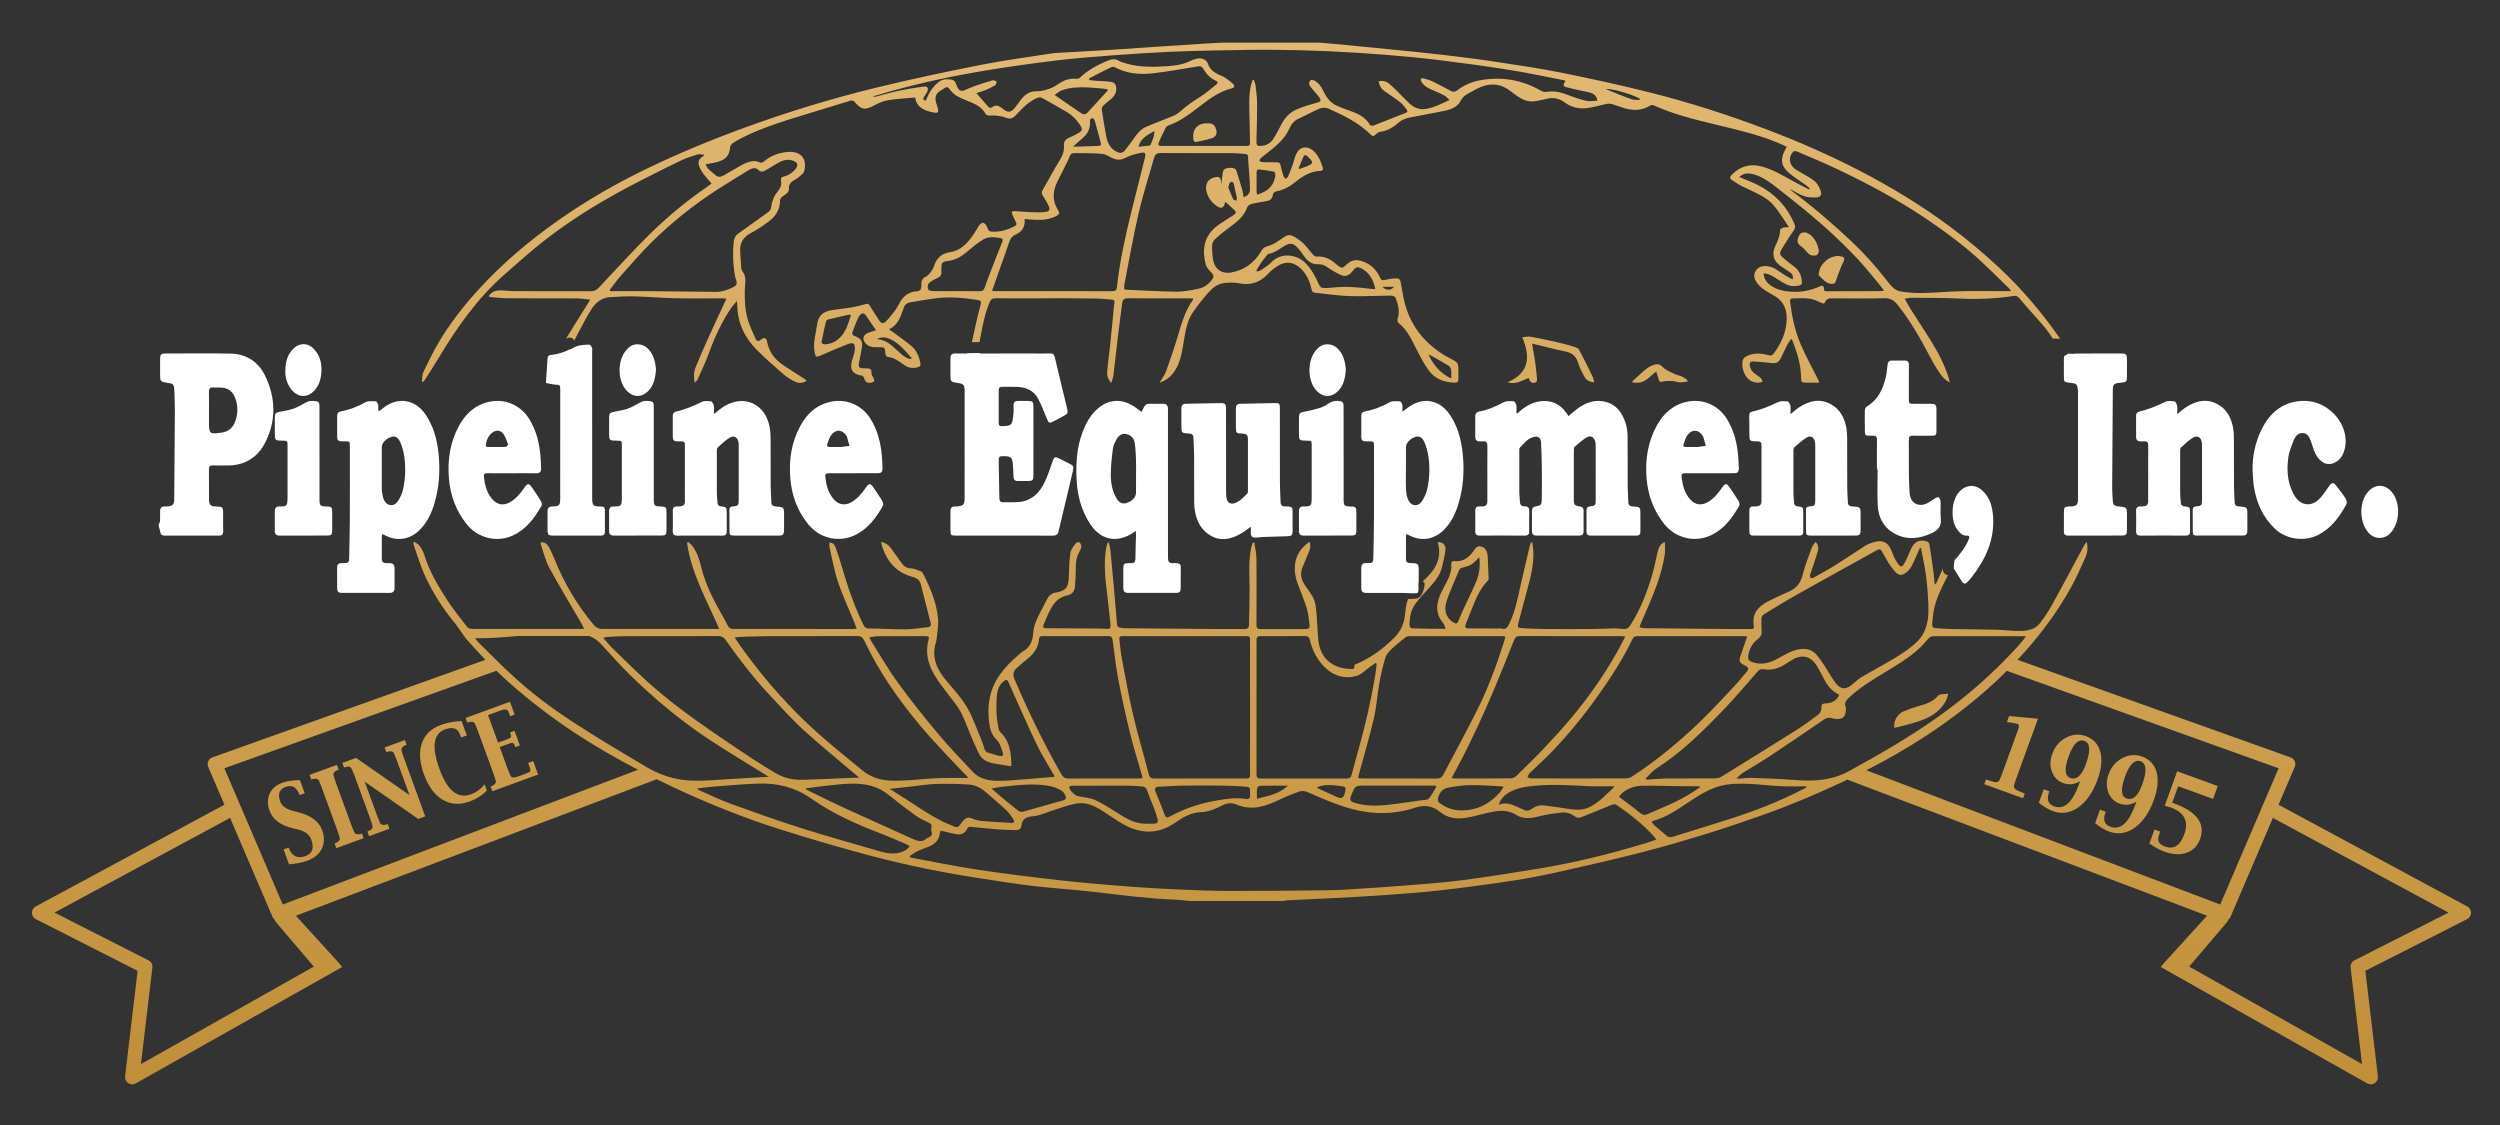 <?xml version="1.0" encoding="utf-8"?>
<!-- Generator: Adobe Illustrator 19.1.0, SVG Export Plug-In . SVG Version: 6.00 Build 0)  -->
<svg version="1.1" id="Isolation_Mode" xmlns="http://www.w3.org/2000/svg" xmlns:xlink="http://www.w3.org/1999/xlink" x="0px"
	 y="0px" viewBox="0 0 360 162" style="enable-background:new 0 0 360 162;" xml:space="preserve">
<rect x="0" y="0" width="360" height="162" fill="#333333" stroke="none"/>
<style type="text/css">
	.st0{fill:#FFFFFF;}
	.st1{fill:url(#SVGID_1_);}
	.st2{fill:url(#SVGID_2_);}
	.st3{fill:url(#SVGID_3_);}
	.st4{fill:url(#SVGID_4_);}
	.st5{fill:url(#SVGID_5_);}
	.st6{fill:url(#SVGID_6_);}
	.st7{fill:url(#SVGID_7_);}
	.st8{fill:url(#SVGID_8_);}
	.st9{fill:url(#SVGID_9_);}
	.st10{fill:url(#SVGID_10_);}
	.st11{fill:url(#SVGID_11_);}
	.st12{fill:url(#SVGID_12_);}
	.st13{fill:url(#SVGID_13_);}
	.st14{fill:url(#SVGID_14_);}
	.st15{fill:url(#SVGID_15_);}
	.st16{fill:url(#SVGID_16_);}
	.st17{fill:url(#SVGID_17_);}
</style>
<g id="Layer_1">
	<path class="st0" d="M297.197,52.497c0.006,0.544,0.002,1.088,0.002,1.632c0,0.877,0,0.877,0.854,0.983
		c0.17,0.021,0.336,0.069,0.504,0.074c0.354,0.008,0.525,0.203,0.584,0.525c0.038,0.217,0.092,0.436,0.092,0.653
		c0.006,5.167,0.008,10.335,0.002,15.503c-0.002,0.828-0.234,1.039-1.074,1.063c-0.086,0.003-0.171-0.001-0.256,0.003
		c-0.569,0.018-0.697,0.133-0.703,0.693c-0.008,0.952,0.011,1.904-0.007,2.855c-0.009,0.45,0.157,0.647,0.624,0.645
		c2.584-0.01,5.166-0.001,7.75-0.006c0.545-0.002,0.695-0.148,0.707-0.703c0.016-0.713,0.006-1.427,0.006-2.141
		c0-1.242,0-1.242-1.244-1.353c-0.432-0.038-0.762-0.185-0.787-0.687c-0.033-0.644-0.104-1.288-0.1-1.932
		c0.022-4.655,0.057-9.311,0.092-13.966c0.008-1.039,0.08-1.11,1.104-1.231c0.052-0.006,0.103-0.008,0.152-0.012
		c0.677-0.05,0.774-0.149,0.78-0.842c0.007-0.799,0.004-1.598,0.002-2.397c-0.003-0.867-0.094-0.957-0.97-0.957
		c-2.128,0-4.257-0.005-6.386,0.005c-0.094,0.026-0.191,0.043-0.305,0.043c-0.279-0.001-0.561-0.008-0.841-0.014
		c-0.128,0.123-0.281,0.223-0.458,0.287c-0.025,0.009-0.053,0.017-0.078,0.025c-0.02,0.215-0.035,0.431-0.063,0.646
		c-0.001,0.006-0.003,0.011-0.005,0.017C297.223,52.091,297.196,52.3,297.197,52.497z"/>
	<path class="st0" d="M137.694,72.929c-0.051,0.003-0.102,0.005-0.153,0.003c-0.474-0.021-0.679,0.207-0.674,0.678
		c0.011,0.936,0,1.869,0.003,2.805c0.003,0.635,0.072,0.708,0.703,0.708c4.674,0.003,9.349-0.003,14.023,0.009
		c0.492,0.001,0.739-0.168,0.851-0.658c0.392-1.725,0.816-3.439,1.226-5.158c0.271-1.142,0.542-2.283,0.805-3.426
		c0.172-0.747,0.134-0.818-0.535-1.156c-0.47-0.237-0.941-0.475-1.414-0.708c-0.632-0.313-0.736-0.237-0.969,0.438
		c-0.354,1.025-0.689,2.065-1.162,3.037c-0.715,1.469-1.809,2.57-3.527,2.775c-0.771,0.092-1.562,0.022-2.342,0.051
		c-0.469,0.018-0.619-0.191-0.624-0.641c-0.015-1.682-0.064-3.361-0.088-5.043c-0.014-0.973-0.003-0.974,0.943-0.946
		c0.77,0.023,0.995,0.209,1.074,0.987c0.064,0.64,0.093,1.285,0.109,1.93c0.011,0.443,0.197,0.661,0.648,0.654
		c0.459-0.008,0.918,0.002,1.377-0.001c0.747-0.005,0.841-0.099,0.842-0.863c0.002-2.499,0.001-4.997,0.001-7.496
		c0-0.816,0.005-1.632-0.003-2.448c-0.006-0.592-0.13-0.712-0.727-0.721c-0.493-0.007-0.986,0.006-1.479-0.002
		c-0.444-0.007-0.663,0.192-0.656,0.643c0.006,0.408,0.034,0.82-0.011,1.223c-0.162,1.469-0.142,1.735-1.561,1.761
		c-0.401,0.007-0.565-0.052-0.563-0.468c0.01-1.564,0.01-3.127,0-4.691c-0.002-0.379,0.164-0.511,0.525-0.504
		c0.714,0.014,1.429-0.016,2.141,0.011c1.308,0.05,2.407,0.543,3.032,1.739c0.484,0.928,0.861,1.915,1.259,2.887
		c0.236,0.575,0.34,0.641,0.9,0.357c0.5-0.254,0.989-0.53,1.485-0.791c0.612-0.321,0.668-0.446,0.501-1.137
		c-0.52-2.147-1.053-4.292-1.552-6.444c-0.381-1.647-0.215-1.412-1.761-1.417c-2.992-0.011-5.983-0.011-8.975,0.005
		c-0.188,0.001-0.309-0.028-0.396-0.083c-0.531,0.012-1.062,0.02-1.593,0.026c-0.091,0.039-0.196,0.062-0.334,0.055
		c-0.509-0.024-1.02,0.002-1.529-0.005c-0.449-0.007-0.652,0.205-0.648,0.652c0.007,0.765,0.001,1.53,0.001,2.294
		c0,1.131,0,1.131,1.08,1.304c0.83,0.133,0.934,0.254,0.959,1.116c0.001,0.068,0.001,0.136,0.001,0.204
		c0,5.065,0.001,10.131-0.001,15.197C138.908,72.688,138.722,72.875,137.694,72.929z"/>
	<path class="st0" d="M79.57,72.924c-0.496,0.005-0.727,0.208-0.727,0.695c0,0.935-0.011,1.869,0.003,2.805
		c0.009,0.549,0.164,0.695,0.71,0.697c2.312,0.005,4.624-0.005,6.936,0.008c0.47,0.002,0.629-0.2,0.621-0.648
		c-0.017-0.9-0.003-1.801-0.005-2.701c-0.001-0.812-0.019-0.829-0.821-0.85c-0.806-0.02-0.98-0.188-1.01-0.998
		c-0.013-0.34-0.005-0.682-0.005-1.021c0-6.748,0-13.496-0.001-20.244c0-0.204,0.044-0.428-0.025-0.606
		c-0.069-0.178-0.256-0.443-0.388-0.441c-0.548,0.009-1.108,0.053-1.639,0.186c-0.405,0.101-0.771,0.355-1.22,0.573
		c0.016-0.032,0.03-0.059,0.046-0.091c-0.606,0.358-1.241,0.529-1.966,0.717c-0.092,0.024-0.174,0.019-0.256,0.014
		c-0.132,0.051-0.282,0.082-0.458,0.084c-0.311,0.005-0.498,0.188-0.519,0.517c-0.073,1.125-0.149,2.25-0.233,3.517
		c0.379,0.073,0.86,0.213,1.348,0.248c0.692,0.049,0.712,0.03,0.712,0.732c0,5.219,0,10.437-0.002,15.656
		C80.671,72.758,80.535,72.916,79.57,72.924z"/>
	<path class="st0" d="M281.35,81.865c0.397,0.647,0.762,1.252,1.141,1.834c0.274,0.426,0.494,0.443,0.854,0.084
		c0.228-0.228,0.436-0.479,0.632-0.733c1.965-2.547,3.247-5.338,3.028-8.647c-0.091-1.387-0.426-2.697-1.474-3.697
		c-1.077-1.029-2.421-0.963-3.413,0.13c-1.15,1.269-1.289,4.109-0.245,5.456c0.354,0.458,0.744,0.891,1.423,0.845
		c0.293-0.021,0.33,0.178,0.244,0.414c-0.428,1.172-1.232,2.107-1.996,3.075c0.023-0.126,0.049-0.256,0.072-0.385
		C281.41,80.75,281.32,81.286,281.35,81.865z"/>
	<path class="st0" d="M202.842,77.041c1.705,0.959,3.611,0.693,5.008-0.667c1.39-1.353,2.026-3.078,2.449-4.899
		c0.493-2.12,0.551-4.276,0.3-6.432c-0.228-1.946-0.759-3.801-1.899-5.432c-1.465-2.094-3.883-2.477-5.914-0.947
		c-0.235,0.177-0.475,0.348-0.842,0.617c0-0.434,0.041-0.723-0.015-0.993c-0.038-0.186-0.208-0.486-0.327-0.49
		c-0.497-0.018-1.083-0.095-1.482,0.126c-1.145,0.637-2.332,1.099-3.614,1.339c-0.319,0.06-0.474,0.246-0.475,0.562
		c-0.003,1.054-0.003,2.108-0.001,3.162c0.001,0.375,0.197,0.562,0.57,0.566c0.17,0.003,0.34,0.004,0.51,0.004
		c0.74,0.004,0.748,0.009,0.748,0.733c0.002,3.433,0.012,6.868-0.004,10.302c-0.009,1.935-0.059,3.87-0.095,5.806
		c-0.012,0.57-0.126,0.677-0.701,0.692c-0.118,0.004-0.237,0.008-0.356,0.002c-0.471-0.019-0.684,0.201-0.678,0.674
		c0.01,0.9,0,1.802,0.001,2.703c0.001,0.8,0.108,0.909,0.913,0.91c1.092,0.002,2.184,0.002,3.275,0.002c0.545,0,1.09,0,1.637,0.001
		c0.502,0,0.99,0.046,1.491,0.05c0.163,0,0.326,0,0.488-0.007c0.198-0.009,0.331,0.006,0.394-0.214
		c0.094-0.34,0.014-0.703,0.025-1.049c0.006-0.179,0.049-0.317,0.047-0.5c-0.004-0.578,0.003-1.156-0.004-1.733
		c-0.008-0.685-0.152-0.821-0.852-0.836c-0.086-0.001-0.17,0-0.255-0.003c-0.605-0.014-0.72-0.119-0.726-0.718
		c-0.008-1.019-0.005-2.039,0-3.06c0-0.125,0.038-0.25,0.065-0.415C202.663,76.96,202.757,76.994,202.842,77.041z M202.457,67.527
		C202.457,67.527,202.457,67.527,202.457,67.527c-0.001-1.051-0.006-2.104,0-3.154c0.004-0.595,0.664-1.271,1.417-1.473
		c0.475-0.127,0.895,0.041,1.201,0.702c0.288,0.621,0.483,1.305,0.593,1.98c0.254,1.584,0.207,3.186-0.121,4.75
		c-0.141,0.676-0.452,1.359-0.849,1.925c-0.515,0.734-1.451,0.634-1.866-0.171c-0.223-0.435-0.332-0.963-0.357-1.455
		C202.42,69.599,202.457,68.562,202.457,67.527z"/>
	<path class="st0" d="M23.723,77.126c2.6-0.007,5.199-0.009,7.798,0.001c0.472,0.003,0.627-0.205,0.617-0.65
		c-0.017-0.798-0.004-1.596-0.004-2.395c0-1.106,0-1.106-1.117-1.152c-0.679-0.027-0.913-0.251-0.918-0.945
		c-0.012-1.479,0.003-2.957-0.011-4.434c-0.003-0.405,0.171-0.539,0.554-0.529c0.679,0.016,1.359-0.004,2.039,0.005
		c2.601,0.032,4.48-1.179,5.594-3.462c1.491-3.057,1.409-6.19,0.004-9.254c-0.981-2.142-2.717-3.345-5.093-3.392
		c-3.125-0.062-6.251-0.018-9.377-0.014c-0.601,0-0.744,0.144-0.754,0.758c-0.011,0.696-0.004,1.393-0.004,2.089
		c0,1.201,0,1.201,1.141,1.394c0.067,0.011,0.133,0.031,0.201,0.034c0.494,0.023,0.677,0.326,0.693,0.774
		c0.036,1.017,0.102,2.034,0.097,3.052c-0.019,4.278-0.058,8.558-0.093,12.837c-0.007,0.82-0.247,1.061-1.059,1.088
		c-0.102,0.004-0.205,0.008-0.306,0.002c-0.452-0.024-0.66,0.209-0.667,0.641c-0.008,0.51,0.008,1.019-0.016,1.529
		c-0.006,0.131-0.125,0.256-0.193,0.385c0,0.102,0,0.203,0,0.305c0.069,0.23,0.176,0.457,0.199,0.691
		C23.09,76.91,23.271,77.127,23.723,77.126z M30.721,55.798c0.338,0.028,0.68,0.003,1.019,0.007
		c1.044,0.012,1.773,0.525,2.131,1.511c0.396,1.094,0.414,2.197,0.032,3.296c-0.335,0.964-0.989,1.552-2.029,1.693
		c-1.702,0.231-1.782,0.17-1.782-1.517c0-0.578,0-1.156,0-1.734c0-0.867,0.019-1.734-0.007-2.6
		C30.071,55.981,30.219,55.756,30.721,55.798z"/>
	<path class="st0" d="M228.984,72.918c-0.391,0.041-0.533,0.214-0.53,0.587c0.009,1.003,0.013,2.005-0.002,3.009
		c-0.007,0.429,0.161,0.615,0.601,0.613c2.193-0.01,4.386-0.01,6.578,0c0.448,0.002,0.598-0.206,0.59-0.626
		c-0.014-0.799-0.004-1.598-0.004-2.397c0-1.092,0-1.095-1.096-1.176c-0.362-0.027-0.623-0.141-0.638-0.564
		c-0.027-0.78-0.091-1.56-0.096-2.34c-0.013-2.396,0.01-4.793-0.017-7.189c-0.006-0.587-0.08-1.194-0.243-1.756
		c-0.486-1.669-1.431-2.958-3.255-3.282c-1.486-0.264-2.77,0.305-3.922,1.207c-0.357,0.28-0.696,0.584-1.086,0.915
		c-0.805-1.35-1.914-2.2-3.515-2.174c-1.521,0.024-2.755,0.738-3.831,1.782c-0.05-0.025-0.102-0.051-0.151-0.077
		c0-0.367,0.044-0.742-0.017-1.099c-0.035-0.211-0.228-0.548-0.367-0.558c-0.479-0.032-1.041-0.086-1.436,0.125
		c-1.18,0.634-2.383,1.146-3.708,1.38c-0.16,0.029-0.392,0.301-0.396,0.466c-0.03,1.036,0.002,2.073-0.004,3.109
		c-0.003,0.467,0.192,0.702,0.671,0.683c0.152-0.007,0.307,0.014,0.457-0.002c0.469-0.049,0.625,0.157,0.62,0.62
		c-0.019,1.699-0.007,3.399-0.007,5.1c0,0.984-0.008,1.971-0.002,2.957c0.002,0.442-0.215,0.66-0.641,0.688
		c-0.153,0.011-0.307,0.022-0.459,0.012c-0.453-0.032-0.649,0.162-0.641,0.625c0.017,0.969,0.018,1.938-0.002,2.906
		c-0.01,0.478,0.164,0.672,0.654,0.668c2.158-0.015,4.316-0.015,6.475,0c0.498,0.004,0.655-0.208,0.646-0.676
		c-0.02-0.935-0.021-1.871,0.001-2.805c0.012-0.477-0.117-0.744-0.65-0.73c-0.375,0.008-0.658-0.15-0.682-0.592
		c-0.025-0.473-0.094-0.946-0.098-1.42c-0.011-1.989-0.006-3.979-0.001-5.967c0.001-0.166-0.011-0.391,0.085-0.487
		c0.546-0.549,1.01-1.206,1.794-1.467c0.814-0.271,1.218-0.031,1.262,0.83c0.061,1.202,0.091,2.409,0.104,3.613
		c0.017,1.462,0.014,2.923-0.004,4.386c-0.011,0.881-0.088,0.968-0.904,1.111c-0.381,0.066-0.514,0.279-0.512,0.633
		c0.001,0.969,0.006,1.938-0.003,2.906c-0.003,0.442,0.189,0.66,0.641,0.658c2.057-0.004,4.114-0.004,6.171,0.002
		c0.398,0,0.62-0.188,0.624-0.576c0.013-1.019,0.013-2.039-0.001-3.059c-0.004-0.325-0.177-0.517-0.533-0.564
		c-0.746-0.098-0.87-0.236-0.873-0.974c-0.007-2.362-0.005-4.726,0.002-7.088c0-0.179,0.012-0.431,0.122-0.526
		c0.56-0.484,1.117-0.993,1.751-1.365c0.524-0.309,0.996-0.042,1.191,0.545c0.068,0.204,0.081,0.434,0.082,0.652
		c0.005,2.617,0.005,5.234,0.002,7.853C229.783,72.744,229.712,72.842,228.984,72.918z"/>
	<path class="st0" d="M50.28,80.397c-0.011,0.57-0.125,0.676-0.7,0.692c-0.119,0.004-0.238,0.008-0.357,0.002
		c-0.471-0.019-0.684,0.2-0.679,0.674c0.01,0.969-0.003,1.938,0.005,2.906c0.004,0.539,0.152,0.699,0.706,0.702
		c2.277,0.01,4.555,0.003,6.833,0.005c0.481,0.002,0.728-0.213,0.726-0.705c-0.003-0.951-0.004-1.904,0.001-2.855
		c0.002-0.482-0.217-0.73-0.708-0.725c-0.17,0.002-0.34-0.008-0.51-0.004c-0.428,0.01-0.619-0.201-0.617-0.623
		c0.004-1.088-0.001-2.176,0.004-3.264c0-0.09,0.047-0.181,0.081-0.302c0.127,0.06,0.22,0.095,0.305,0.144
		c1.695,0.958,3.608,0.689,5.007-0.675c1.388-1.354,2.023-3.08,2.446-4.901c0.492-2.12,0.548-4.276,0.297-6.432
		c-0.225-1.927-0.752-3.765-1.871-5.388c-1.467-2.127-3.895-2.526-5.944-0.983c-0.227,0.171-0.454,0.342-0.681,0.513
		c-0.053-0.017-0.106-0.034-0.159-0.051c0-0.282,0.042-0.573-0.014-0.844c-0.039-0.185-0.209-0.483-0.33-0.488
		c-0.498-0.017-1.083-0.093-1.482,0.129c-1.145,0.637-2.333,1.098-3.614,1.337c-0.32,0.06-0.472,0.248-0.473,0.563
		c-0.002,1.054-0.003,2.108,0,3.161c0.001,0.375,0.2,0.561,0.572,0.564c0.17,0.003,0.34,0.004,0.51,0.005
		c0.739,0.003,0.747,0.008,0.747,0.734c0.001,3.433,0.012,6.866-0.004,10.3C50.367,76.527,50.316,78.463,50.28,80.397z
		 M54.979,67.547c-0.001-1.051-0.005-2.104,0-3.155c0.003-0.608,0.63-1.266,1.398-1.486c0.49-0.14,0.922,0.037,1.237,0.723
		c0.285,0.62,0.473,1.307,0.581,1.984c0.248,1.566,0.193,3.149-0.119,4.7c-0.13,0.647-0.406,1.308-0.777,1.851
		c-0.586,0.861-1.561,0.752-2.015-0.191c-0.191-0.398-0.209-0.879-0.304-1.322c-0.007-0.032-0.002-0.066-0.002-0.102
		C54.979,69.549,54.979,68.547,54.979,67.547z"/>
	<path class="st0" d="M162.811,81.093c-0.118-0.013-0.238-0.003-0.357,0.001c-0.562,0.017-0.69,0.137-0.695,0.701
		c-0.008,0.951,0.011,1.903-0.008,2.855c-0.009,0.494,0.205,0.727,0.691,0.727c2.294,0,4.588,0.007,6.881-0.003
		c0.552-0.003,0.695-0.163,0.699-0.708c0.009-0.782,0.012-1.563,0.002-2.346c-0.012-0.899,0.25-1.312-1.189-1.23
		c-0.431,0.023-0.623-0.205-0.639-0.612c-0.008-0.187-0.007-0.374-0.007-0.562c-0.001-6.847-0.001-13.694-0.003-20.542
		c0-0.187-0.001-0.374-0.003-0.561c-0.003-0.437-0.222-0.662-0.659-0.663c-0.68-0.002-1.36-0.001-2.04-0.001
		c-0.358,0-0.614,0.154-0.762,0.49c-0.099,0.222-0.214,0.437-0.335,0.68c-0.378-0.278-0.684-0.521-1.006-0.735
		c-1.968-1.308-3.965-1.104-5.634,0.562c-0.873,0.872-1.42,1.934-1.854,3.072c-0.84,2.206-0.974,4.501-0.864,6.824
		c0.11,2.312,0.688,4.497,1.977,6.448c1.421,2.151,3.541,2.693,5.738,1.49c0.25-0.137,0.48-0.308,0.816-0.525
		c0.014,0.275,0.031,0.44,0.027,0.605c-0.029,1.12-0.085,2.238-0.086,3.358C163.5,80.93,163.314,81.145,162.811,81.093z
		 M162.118,72.455c-0.528,0.146-0.992-0.095-1.359-0.729c-0.588-1.012-0.799-2.145-0.803-3.277c-0.005-1.281,0.141-2.567,0.3-3.841
		c0.059-0.47,0.299-0.935,0.535-1.358c0.276-0.495,0.719-0.869,1.325-0.759c0.665,0.122,1.162,0.559,1.273,1.233
		c0.131,0.799,0.162,1.616,0.194,2.427c0.03,0.778,0.007,1.56,0.007,2.341c0,0.814,0.003,1.629-0.002,2.443
		C163.584,71.618,163.012,72.205,162.118,72.455z"/>
	<path class="st0" d="M308.26,63.555c0.152-0.004,0.307,0.015,0.459-0.001c0.459-0.047,0.634,0.141,0.628,0.611
		c-0.02,1.547-0.007,3.095-0.007,4.641c-0.002,1.121-0.014,2.243,0.001,3.366c0.007,0.465-0.199,0.696-0.647,0.734
		c-0.135,0.013-0.271,0.033-0.406,0.021c-0.502-0.043-0.707,0.168-0.693,0.68c0.024,0.951,0.021,1.904,0.002,2.855
		c-0.012,0.479,0.166,0.67,0.653,0.666c2.159-0.015,4.318-0.012,6.478,0c0.451,0.001,0.649-0.164,0.641-0.629
		c-0.019-0.918-0.003-1.836-0.006-2.754c-0.003-0.682-0.053-0.737-0.737-0.82c-0.317-0.037-0.56-0.141-0.584-0.51
		c-0.03-0.457-0.096-0.914-0.099-1.37c-0.012-2.022-0.008-4.046,0-6.068c0-0.181,0.005-0.43,0.114-0.528
		c0.561-0.508,1.112-1.054,1.755-1.438c0.627-0.374,1.149-0.021,1.256,0.72c0.021,0.15,0.02,0.306,0.021,0.458
		c0,2.601,0.002,5.201,0,7.802c-0.001,0.782-0.062,0.856-0.859,0.936c-0.362,0.037-0.496,0.196-0.488,0.561
		c0.022,0.985,0.012,1.972,0.02,2.957c0.006,0.603,0.075,0.676,0.681,0.677c2.143,0.004,4.284,0.004,6.426,0
		c0.598-0.002,0.739-0.146,0.749-0.765c0.011-0.697,0.003-1.395,0.003-2.091c0.002-1.241,0.002-1.245-1.203-1.339
		c-0.367-0.029-0.616-0.154-0.631-0.574c-0.023-0.779-0.089-1.56-0.094-2.34c-0.013-2.345,0.002-4.691-0.011-7.037
		c-0.003-0.473-0.041-0.953-0.128-1.417c-0.269-1.432-0.918-2.649-2.238-3.362c-1.648-0.89-3.194-0.449-4.649,0.521
		c-0.364,0.242-0.684,0.549-1.145,0.923c0-0.5,0.049-0.879-0.017-1.235c-0.043-0.228-0.23-0.576-0.397-0.603
		c-0.422-0.07-0.932-0.12-1.293,0.056c-1.246,0.602-2.506,1.129-3.859,1.44c-0.15,0.035-0.352,0.294-0.355,0.455
		c-0.025,1.053,0.002,2.107,0,3.161C307.6,63.369,307.817,63.57,308.26,63.555z"/>
	<path class="st0" d="M260.568,72.926c-0.348,0.031-0.523,0.156-0.516,0.536c0.02,0.985,0.014,1.972,0.021,2.956
		c0.005,0.634,0.07,0.703,0.705,0.705c2.125,0.002,4.25,0.003,6.375-0.001c0.631-0.001,0.768-0.14,0.776-0.789
		c0.009-0.714,0.003-1.429,0.003-2.142c0-1.183,0-1.186-1.179-1.264c-0.356-0.023-0.636-0.119-0.653-0.548
		c-0.029-0.694-0.093-1.39-0.098-2.085c-0.012-2.43,0.002-4.86-0.01-7.291c-0.003-0.473-0.038-0.953-0.123-1.417
		c-0.264-1.433-0.905-2.654-2.221-3.375c-1.664-0.912-3.223-0.464-4.692,0.523c-0.358,0.241-0.677,0.543-1.125,0.906
		c0-0.496,0.05-0.888-0.019-1.256c-0.042-0.224-0.254-0.57-0.416-0.586c-0.458-0.045-0.992-0.075-1.386,0.116
		c-1.185,0.573-2.384,1.079-3.673,1.351c-0.307,0.065-0.457,0.22-0.446,0.566c0.026,0.849,0.017,1.7,0.018,2.549
		c0.003,1.152,0.002,1.168,1.145,1.169c0.434,0,0.604,0.143,0.602,0.59c-0.014,2.668-0.016,5.338-0.002,8.006
		c0.003,0.527-0.242,0.742-0.725,0.771c-0.135,0.01-0.271,0.021-0.406,0.014c-0.432-0.026-0.621,0.161-0.615,0.6
		c0.014,1.003,0.014,2.006,0,3.01c-0.006,0.449,0.207,0.59,0.626,0.588c2.175-0.01,4.351-0.011,6.526,0
		c0.474,0.004,0.625-0.207,0.617-0.652c-0.018-0.916-0.002-1.834-0.006-2.753c-0.003-0.656-0.063-0.725-0.711-0.793
		c-0.338-0.035-0.59-0.14-0.612-0.537c-0.024-0.44-0.093-0.88-0.095-1.319c-0.012-2.039-0.009-4.08,0-6.119
		c0-0.179,0.014-0.427,0.126-0.525c0.581-0.508,1.155-1.049,1.812-1.443c0.541-0.325,1.019-0.013,1.159,0.621
		c0.041,0.18,0.046,0.371,0.046,0.557c0.003,2.618,0.003,5.236,0.001,7.854C261.399,72.767,261.32,72.859,260.568,72.926z"/>
	<path class="st0" d="M105.518,72.928c-0.362,0.035-0.498,0.193-0.49,0.559c0.022,0.984,0.012,1.971,0.021,2.957
		c0.005,0.604,0.075,0.678,0.679,0.679c2.142,0.004,4.283,0.004,6.425,0c0.599-0.002,0.741-0.146,0.751-0.763
		c0.011-0.715,0.003-1.428,0.003-2.142c0-1.194,0-1.198-1.202-1.29c-0.367-0.028-0.619-0.15-0.632-0.571
		c-0.026-0.814-0.09-1.628-0.095-2.442c-0.014-2.294,0.002-4.588-0.011-6.883c-0.003-0.474-0.04-0.952-0.118-1.418
		c-0.564-3.397-3.602-4.867-6.512-3.144c-0.505,0.299-0.949,0.703-1.53,1.14c0-0.464,0.049-0.841-0.017-1.198
		c-0.043-0.228-0.229-0.577-0.395-0.605c-0.421-0.07-0.931-0.121-1.293,0.054c-1.246,0.602-2.506,1.13-3.858,1.44
		c-0.152,0.035-0.354,0.294-0.358,0.453c-0.026,1.053,0.001,2.107,0,3.161c0,0.452,0.213,0.657,0.657,0.641
		c0.119-0.004,0.238,0,0.357,0.002c0.704,0.004,0.724,0.02,0.724,0.708c0.002,1.836,0.001,3.671,0.001,5.508
		c-0.001,0.799-0.016,1.598,0.002,2.396c0.01,0.465-0.195,0.699-0.646,0.738c-0.152,0.014-0.306,0.032-0.458,0.022
		c-0.453-0.03-0.65,0.161-0.642,0.626c0.017,0.984,0.018,1.971-0.001,2.957c-0.008,0.474,0.208,0.619,0.652,0.617
		c2.159-0.012,4.317-0.015,6.476,0c0.497,0.004,0.655-0.209,0.645-0.678c-0.02-0.9-0.003-1.801-0.006-2.702
		c-0.003-0.684-0.054-0.741-0.735-0.821c-0.317-0.039-0.561-0.14-0.586-0.51c-0.032-0.474-0.096-0.947-0.099-1.421
		c-0.011-2.005-0.008-4.011-0.001-6.017c0.001-0.182,0.004-0.431,0.114-0.529c0.561-0.508,1.111-1.055,1.754-1.439
		c0.628-0.375,1.149-0.024,1.258,0.716c0.022,0.15,0.021,0.306,0.021,0.459c0.002,2.6,0.003,5.201,0,7.801
		C106.374,72.773,106.312,72.85,105.518,72.928z"/>
	<path class="st0" d="M180.116,76.74c0.015,0.516,0.212,0.701,0.729,0.674c0.305-0.017,0.607-0.073,0.912-0.084
		c1.221-0.043,2.443-0.072,3.664-0.113c0.574-0.019,0.712-0.164,0.716-0.746c0.006-0.918,0.006-1.836,0.001-2.754
		c-0.004-0.666-0.111-0.769-0.768-0.785c-0.136-0.003-0.272-0.002-0.407-0.012c-0.36-0.026-0.55-0.207-0.562-0.586
		c-0.023-0.916-0.09-1.831-0.092-2.746c-0.012-3.604-0.004-7.208-0.006-10.812c0-0.67-0.065-0.742-0.729-0.732
		c-1.664,0.026-3.326,0.071-4.99,0.101c-0.427,0.007-0.617,0.213-0.615,0.632c0.004,0.952-0.004,1.903,0.002,2.855
		c0.002,0.691,0.101,0.787,0.801,0.801c0.759,0.016,0.929,0.175,0.932,0.937c0.006,2.396,0.004,4.794-0.001,7.189
		c-0.001,0.182,0.003,0.432-0.106,0.533c-0.565,0.53-1.076,1.146-1.862,1.379c-0.528,0.158-0.952-0.066-1.087-0.615
		c-0.072-0.293-0.093-0.604-0.093-0.908c-0.007-4.011-0.004-8.022-0.009-12.034c0-0.753-0.121-0.883-0.847-0.872
		c-1.645,0.026-3.292,0.073-4.939,0.099c-0.452,0.007-0.646,0.215-0.643,0.659c0.008,0.799,0.002,1.598,0.002,2.396
		c0,1.164-0.002,1.172,1.134,1.235c0.396,0.022,0.589,0.191,0.601,0.592c0.026,0.814,0.09,1.627,0.096,2.442
		c0.013,2.277-0.004,4.555,0.01,6.832c0.003,0.474,0.043,0.953,0.13,1.418c0.267,1.409,0.911,2.61,2.167,3.367
		c1.536,0.926,3.04,0.569,4.482-0.276c0.447-0.262,0.854-0.591,1.376-0.958C180.114,76.211,180.107,76.477,180.116,76.74z"/>
	<path class="st0" d="M70.218,68.145c1.156,0.008,2.312,0.003,3.467,0.002c1.173,0,2.346-0.012,3.519,0.006
		c0.502,0.007,0.731-0.221,0.715-0.702c-0.02-0.593-0.045-1.187-0.093-1.777c-0.151-1.886-0.604-3.684-1.602-5.316
		c-1.204-1.97-3.402-2.959-5.631-2.529c-2.093,0.405-3.522,1.684-4.508,3.502c-1.268,2.339-1.652,4.847-1.447,7.488
		c0.193,2.482,0.995,4.691,2.548,6.645c1.59,2.001,4.33,2.718,6.654,1.65c1.931-0.885,3.127-2.509,4.142-4.285
		c0.094-0.164,0.015-0.504-0.099-0.693c-0.393-0.655-0.835-1.281-1.261-1.916c-0.447-0.667-0.642-0.666-1.102-0.01
		c-0.578,0.824-1.195,1.609-2.098,2.114c-0.921,0.515-1.783,0.381-2.485-0.385c-0.862-0.941-1.124-2.108-1.265-3.321
		C69.627,68.207,69.886,68.144,70.218,68.145z M69.963,63.953c0.123-0.614,0.354-1.168,0.843-1.582
		c0.58-0.49,1.238-0.489,1.684,0.121c0.318,0.435,0.483,0.988,0.67,1.504c0.026,0.073-0.2,0.336-0.326,0.349
		c-0.436,0.044-0.879,0.017-1.32,0.017c0,0.002,0,0.002,0,0.002c-0.407,0-0.813-0.004-1.22,0.002
		C69.998,64.371,69.906,64.238,69.963,63.953z"/>
	<path class="st0" d="M119.333,68.146c1.172,0.006,2.346,0.002,3.518,0.002c0,0,0-0.001,0-0.002c1.156,0,2.312,0.004,3.468-0.002
		c0.608-0.002,0.762-0.141,0.758-0.752c-0.004-0.575-0.045-1.152-0.091-1.727c-0.153-1.885-0.606-3.683-1.605-5.314
		c-1.205-1.968-3.401-2.955-5.633-2.522c-2.093,0.406-3.52,1.688-4.505,3.506c-1.267,2.34-1.65,4.848-1.443,7.489
		c0.193,2.463,0.979,4.662,2.523,6.602c1.69,2.125,4.498,2.796,6.914,1.574c1.803-0.914,2.946-2.474,3.91-4.178
		c0.093-0.163,0.01-0.503-0.104-0.693c-0.393-0.655-0.834-1.281-1.261-1.916c-0.444-0.661-0.64-0.658-1.102,0.001
		c-0.578,0.825-1.195,1.609-2.1,2.112c-0.921,0.512-1.78,0.377-2.483-0.393c-0.861-0.941-1.121-2.11-1.261-3.322
		C118.791,68.243,119.006,68.145,119.333,68.146z M119.132,63.939c0.146-0.412,0.261-0.856,0.504-1.207
		c0.678-0.977,1.653-0.924,2.29,0.079c0.009,0.014,0.022,0.027,0.026,0.042c0.126,0.45,0.251,0.9,0.376,1.351
		c-0.387,0.053-0.774,0.113-1.163,0.158c-0.167,0.019-0.339,0.002-0.508,0.002c-0.389,0-0.779-0.008-1.169,0.002
		C119.177,64.375,119.023,64.246,119.132,63.939z"/>
	<path class="st0" d="M239.643,75.447c1.647,2.074,4.461,2.76,6.83,1.586c1.831-0.905,2.986-2.475,3.969-4.188
		c0.096-0.166,0.029-0.508-0.082-0.695c-0.391-0.656-0.834-1.281-1.26-1.916c-0.465-0.693-0.643-0.689-1.13,0
		c-0.562,0.795-1.157,1.552-2.019,2.055c-0.955,0.557-1.836,0.432-2.566-0.375c-0.845-0.932-1.098-2.084-1.244-3.279
		c-0.049-0.395,0.177-0.492,0.524-0.49c1.173,0.009,2.346,0.003,3.519,0.003c1.156-0.001,2.312,0.003,3.468-0.003
		c0.574-0.003,0.733-0.146,0.731-0.726c-0.004-0.593-0.043-1.187-0.092-1.778c-0.158-1.885-0.611-3.684-1.617-5.311
		c-1.215-1.965-3.402-2.936-5.646-2.495c-2.07,0.407-3.487,1.679-4.467,3.478c-1.273,2.337-1.66,4.845-1.458,7.487
		C237.293,71.281,238.089,73.492,239.643,75.447z M242.432,63.988c0.15-0.428,0.262-0.892,0.514-1.255
		c0.676-0.978,1.651-0.923,2.288,0.08c0.009,0.015,0.022,0.027,0.026,0.043c0.126,0.45,0.251,0.9,0.375,1.35
		c-0.387,0.054-0.773,0.113-1.162,0.158c-0.15,0.018-0.305,0.002-0.457,0.002c0,0,0-0.001,0-0.002c-0.424,0-0.848-0.002-1.271,0.001
		C242.482,64.365,242.342,64.247,242.432,63.988z"/>
	<path class="st0" d="M327.551,76.107c1.602,1.543,4.162,1.938,6.155,0.973c1.966-0.953,3.162-2.623,4.169-4.459
		c0.113-0.205,0.045-0.619-0.096-0.835c-0.424-0.655-0.918-1.264-1.395-1.884c-0.348-0.451-0.609-0.433-0.949,0.039
		c-0.395,0.552-0.771,1.121-1.205,1.641c-1.073,1.287-2.512,1.377-3.504,0.234c-0.188-0.215-0.34-0.467-0.475-0.721
		c-0.863-1.631-0.974-3.396-0.742-5.164c0.117-0.904,0.488-1.789,0.838-2.644c0.223-0.543,0.665-0.999,1.332-0.926
		c0.654,0.071,0.877,0.645,1.082,1.169c0.248,0.633,0.392,1.316,0.711,1.906c0.246,0.455,0.625,0.924,1.066,1.167
		c1.045,0.575,2.365-0.062,2.885-1.304c0.355-0.85,0.43-1.727,0.271-2.645c-0.463-2.686-3.014-4.873-5.727-4.925
		c-3.115-0.06-5.129,1.647-6.369,4.25c-0.86,1.806-1.264,3.727-1.228,5.735c0.054,0.745,0.064,1.496,0.172,2.232
		C324.893,72.314,325.799,74.418,327.551,76.107z"/>
	<path class="st0" d="M270.393,72.758c0.086,1.858,0.939,3.35,2.636,4.19c1.718,0.85,3.441,0.619,5.149-0.188
		c0.924-0.439,1.413-1,1.298-2.08c-0.09-0.841-0.003-1.699-0.036-2.547c-0.008-0.188-0.148-0.418-0.301-0.531
		c-0.08-0.062-0.333,0.059-0.48,0.145c-0.394,0.232-0.751,0.533-1.159,0.729c-1.287,0.616-2.431-0.068-2.518-1.496
		c-0.055-0.914-0.095-1.83-0.103-2.746c-0.018-1.631,0.004-3.263-0.012-4.894c-0.004-0.434,0.136-0.614,0.586-0.602
		c0.9,0.023,1.801,0.01,2.702,0.005c0.61-0.004,0.689-0.077,0.692-0.667c0.006-1.053,0.005-2.107,0-3.161
		c-0.003-0.609-0.141-0.755-0.75-0.764c-0.797-0.012-1.596-0.004-2.395-0.004c-0.828-0.001-0.83-0.001-0.83-0.807
		c0-1.597-0.01-3.195,0.004-4.792c0.005-0.461-0.179-0.646-0.635-0.631c-0.596,0.02-1.189,0.014-1.785,0.003
		c-0.428-0.008-0.605,0.209-0.649,0.613c-0.061,0.556-0.11,1.118-0.23,1.663c-0.392,1.775-1.111,3.35-2.759,4.341
		c-0.15,0.09-0.277,0.348-0.283,0.532c-0.025,0.832,0.002,1.665,0.002,2.497c0,1.229-0.069,1.202,1.152,1.171
		c0.445-0.01,0.599,0.159,0.593,0.598c-0.017,1.41-0.007,2.821-0.007,4.23c0.034,0,0.066,0,0.101,0
		C270.376,69.297,270.314,71.031,270.393,72.758z"/>
	<path class="st0" d="M89.517,72.313c-0.035,0.405-0.262,0.608-0.669,0.611c-0.153,0.001-0.306,0.013-0.458,0.007
		c-0.469-0.02-0.685,0.197-0.68,0.671c0.01,0.951,0.01,1.903,0,2.854c-0.005,0.476,0.216,0.67,0.684,0.669
		c2.292-0.007,4.585,0,6.878-0.006c0.567-0.001,0.697-0.132,0.703-0.69c0.01-0.865,0.005-1.732,0.003-2.599
		c-0.001-0.823-0.06-0.881-0.907-0.9c-0.792-0.019-0.925-0.146-0.925-0.921c-0.003-2.227-0.001-4.451-0.001-6.676
		c-0.001,0-0.001,0-0.001,0c0-0.543,0-1.087,0-1.631c0-1.715,0-3.431-0.001-5.146c0-0.33-0.002-0.701-0.413-0.772
		c-0.552-0.095-1.097-0.102-1.624,0.214c-0.562,0.337-1.153,0.652-1.77,0.87c-0.603,0.212-1.25,0.299-1.882,0.422
		c-0.633,0.123-0.737,0.228-0.741,0.87c-0.004,0.713-0.001,1.427-0.001,2.14c0,1.147,0,1.147,1.16,1.157
		c0.651,0.006,0.672,0.024,0.673,0.705c0.002,2.531,0.002,5.062,0,7.592C89.544,71.941,89.533,72.127,89.517,72.313z"/>
	<path class="st0" d="M40.252,77.126c2.293-0.007,4.586,0,6.879-0.006c0.58-0.001,0.701-0.134,0.706-0.739
		c0.006-0.866,0.004-1.732,0.002-2.6c-0.003-0.754-0.086-0.834-0.855-0.85c-0.861-0.018-0.978-0.129-0.978-0.972
		c-0.002-2.208,0-4.416,0-6.624c0,0-0.001,0-0.002,0c0-0.51,0-1.02,0-1.529c0-1.749,0-3.499-0.001-5.248
		c0-0.331-0.001-0.702-0.412-0.773c-0.552-0.096-1.097-0.103-1.624,0.212c-0.563,0.337-1.153,0.653-1.769,0.87
		c-0.603,0.213-1.25,0.299-1.882,0.422c-0.633,0.124-0.738,0.228-0.742,0.869c-0.004,0.713-0.001,1.427-0.001,2.14
		c0,1.149,0,1.149,1.159,1.159c0.653,0.006,0.674,0.024,0.675,0.703c0.001,2.531,0.001,5.062-0.001,7.592
		c0,0.203-0.016,0.408-0.037,0.609c-0.038,0.36-0.247,0.545-0.606,0.559c-0.169,0.006-0.34,0.018-0.509,0.012
		c-0.468-0.019-0.687,0.195-0.681,0.67c0.01,0.951,0.01,1.902,0,2.854C39.565,76.93,39.784,77.127,40.252,77.126z"/>
	<path class="st0" d="M188.855,72.314c-0.035,0.406-0.264,0.607-0.67,0.61c-0.152,0.001-0.305,0.013-0.459,0.007
		c-0.469-0.02-0.684,0.199-0.678,0.672c0.01,0.951,0.01,1.902,0,2.854c-0.006,0.479,0.218,0.67,0.684,0.669
		c2.294-0.007,4.587,0,6.879-0.006c0.566-0.001,0.697-0.132,0.703-0.69c0.01-0.85,0.004-1.699,0.002-2.549
		c0-0.879-0.05-0.93-0.908-0.95c-0.79-0.019-0.924-0.146-0.924-0.923c-0.003-2.225-0.001-4.45-0.001-6.675h-0.002
		c0-0.595,0-1.189,0-1.784c0-1.681,0.005-3.362-0.004-5.044c-0.003-0.596-0.169-0.738-0.763-0.77
		c-0.543-0.029-1.021,0.074-1.479,0.415c-0.359,0.27-0.793,0.474-1.224,0.608c-0.694,0.216-1.407,0.378-2.122,0.512
		c-0.738,0.139-0.838,0.22-0.84,0.992c-0.002,0.679,0,1.359,0,2.038c0,1.145,0,1.145,1.161,1.156
		c0.651,0.006,0.672,0.023,0.672,0.706c0.001,2.53,0.001,5.062-0.001,7.592C188.883,71.941,188.871,72.129,188.855,72.314z"/>
	<path class="st0" d="M344.145,76.843c1.48-1.464,1.596-4.466,0.23-6.044c-0.925-1.068-2.272-1.129-3.248-0.123
		c-0.817,0.842-1.064,1.902-1.102,3.027c0.041,1.102,0.285,2.121,1.015,2.983C341.853,77.65,343.25,77.729,344.145,76.843z"/>
	<path class="st0" d="M192.98,55.956c0.595-0.8,0.738-1.735,0.818-2.708c-0.088-1.181-0.344-2.306-1.285-3.155
		c-0.733-0.662-1.86-0.676-2.568-0.102c-1.738,1.409-1.704,4.46-0.641,5.929C190.351,57.365,191.92,57.384,192.98,55.956z"/>
	<path class="st0" d="M93.637,55.962c0.596-0.799,0.741-1.733,0.823-2.706c-0.086-1.182-0.341-2.307-1.279-3.159
		c-0.713-0.647-1.841-0.69-2.53-0.145c-1.821,1.441-1.758,4.578-0.63,6.042C91.079,57.37,92.6,57.355,93.637,55.962z"/>
	<path class="st0" d="M45.491,55.975c0.499-0.665,0.714-1.433,0.78-2.232c0.114-1.375-0.174-2.643-1.221-3.633
		c-0.805-0.761-1.946-0.719-2.747,0.046c-0.9,0.86-1.217,1.931-1.208,3.282c-0.034,0.818,0.187,1.715,0.752,2.502
		C42.875,57.369,44.44,57.374,45.491,55.975z"/>
	<g>
		<linearGradient id="SVGID_1_" gradientUnits="userSpaceOnUse" x1="178.703" y1="154.838" x2="178.703" y2="5.644">
			<stop  offset="0" style="stop-color:#C18F39"/>
			<stop  offset="1" style="stop-color:#E2B973"/>
		</linearGradient>
		<path class="st1" d="M61.183,54.69c0.675-1.06,1.368-2.111,2.012-3.19c2.615-4.38,5.542-8.517,9.391-11.919
			c1.97-1.742,3.936-3.498,6.013-5.108c4.255-3.3,8.878-6.031,13.669-8.476c1.937-0.989,3.876-1.975,5.839-2.911
			c0.756-0.361,1.572-0.609,2.377-0.851c0.261-0.079,0.577,0.024,0.983,0.052c-0.155,0.148-0.196,0.201-0.247,0.235
			c-0.61,0.401-0.773,0.787-0.515,1.461c0.15,0.391,0.371,0.766,0.621,1.103c0.338,0.456,0.735,0.869,1.137,1.335
			c-0.269,0.203-0.49,0.384-0.725,0.546c-2.906,1.996-5.616,4.243-8.123,6.707c-2.541,2.497-4.933,5.148-7.378,7.745
			c-0.325,0.345-0.656,0.521-1.147,0.518c-3.757-0.018-7.514-0.008-11.27-0.013c-0.304,0-0.608-0.049-0.913-0.066
			c-0.677-0.039-1.37-0.145-1.993,0.222c-0.202,0.118-0.347,0.334-0.518,0.505l0.086,0.175c0.824,0.066,1.646,0.183,2.471,0.188
			c3.344,0.021,6.689,0,10.034,0.019c0.628,0.003,1.256,0.112,2.006,0.184c-0.189,0.308-0.291,0.477-0.395,0.644
			c-1.041,1.67-2.091,3.333-3.115,5.013c0.328-0.245,0.758-0.29,1.071,0.023c0.057,0.057,0.098,0.131,0.135,0.208
			c0.153-0.295,0.304-0.587,0.458-0.873c0.652-1.209,1.261-2.447,1.995-3.605c0.604-0.954,1.459-1.69,2.665-1.769
			c1.218-0.079,2.442-0.143,3.661-0.112c1.916,0.047,3.829,0.225,5.744,0.265c2.277,0.049,4.556,0.01,6.833,0.014
			c0.204,0,0.407,0.041,0.557,0.057c-0.886,1.914-1.759,3.77-2.604,5.639c-0.629,1.392-1.248,2.791-1.819,4.207
			c-0.272,0.674-0.32,1.402-0.135,2.263c0.194-0.226,0.347-0.34,0.414-0.493c0.561-1.271,1.169-2.525,1.642-3.829
			c0.845-2.328,1.879-4.552,3.283-6.597c0.186-0.27,0.426-0.501,0.716-0.838c0.038,0.248,0.069,0.358,0.069,0.469
			c0.002,2.593,1.039,4.761,2.829,6.563c1.218,1.226,2.525,2.366,3.834,3.497c0.506,0.438,1.099,0.804,1.707,1.086
			c0.5,0.233,1.069,0.205,1.627-0.155c-0.142-0.125-0.209-0.199-0.289-0.251c-1.013-0.655-2.038-1.292-3.04-1.96
			c-1.252-0.834-2.124-1.937-2.381-3.465c-0.083-0.489-0.468-0.622-0.862-0.263c-0.394,0.359-0.634,0.245-0.812-0.162
			c-0.367-0.837-0.77-1.667-1.045-2.535c-0.44-1.386-0.511-2.835-0.494-4.281c0.011-0.976,0.358-1.979-0.351-2.873
			c-0.117-0.147-0.152-0.383-0.168-0.581c-0.057-0.727-0.082-1.455-0.134-2.182c-0.091-1.267,0.411-2.147,1.566-2.741
			c0.887-0.456,1.727-1.023,2.527-1.622c1.006-0.752,1.66-1.73,1.642-3.067c-0.003-0.191,0.201-0.44,0.376-0.569
			c0.399-0.292,0.925-0.522,0.9-1.083c-0.03-0.683,0.315-1.002,0.844-1.296c0.396-0.22,0.751-0.523,1.089-0.829
			c0.152-0.138,0.272-0.361,0.313-0.565c0.372-1.845-0.681-2.72-2.33-2.627c-1.325,0.075-2.551,0.545-3.585,1.436
			c-0.111,0.096-0.365,0.15-0.486,0.09c-0.714-0.358-1.395-0.187-2.067,0.085c-0.329,0.133-0.639,0.317-0.95,0.493
			c-0.753,0.428-1.5,0.866-2.25,1.299c-0.409,0.236-0.799,0.251-1.173-0.081c-0.341-0.304-0.708-0.581-1.03-0.904
			c-0.152-0.153-0.224-0.387-0.367-0.649c0.237-0.033,0.366-0.048,0.494-0.07c1.598-0.276,2.912-0.555,3.042-2.392
			c0.015-0.211,0.224-0.466,0.415-0.596c0.433-0.295,0.901-0.543,1.371-0.779c2.731-1.369,5.629-2.29,8.543-3.171
			c2.309-0.698,4.615-1.405,6.918-2.121c0.3-0.093,0.486-0.062,0.702,0.192c0.948,1.123,1.506,1.171,2.828,0.454
			c0.604-0.327,1.268-0.622,1.938-0.73c1.276-0.206,2.577-0.268,3.921-0.395c0.214,1.471,1.394,1.93,2.733,2.173
			c0.553,0.101,0.69-0.076,0.539-0.611c-0.12-0.425-0.304-0.844-0.337-1.276c-0.023-0.299,0.073-0.698,0.27-0.905
			c0.318-0.332,0.76-0.55,1.158-0.802c0.225-0.143,0.365-0.062,0.543,0.154c0.315,0.386,0.655,0.801,1.078,1.039
			c0.721,0.406,1.511,0.689,2.276,1.015c0.785,0.334,1.453,0.793,1.878,1.568c0.073,0.134,0.32,0.253,0.48,0.246
			c0.842-0.04,1.67,0.005,2.457,0.322c0.61,0.245,1.033,0.067,1.465-0.407c0.799-0.879,1.626-1.742,2.705-2.3
			c0.356-0.184,0.701-0.345,1.104-0.115c1.179,0.674,2.379,1.313,3.54,2.018c0.807,0.489,1.447,1.171,1.951,1.98
			c0.246,0.397,0.204,0.718-0.195,0.947c-0.454,0.261-0.917,0.519-1.4,0.715c-0.537,0.219-0.868,0.57-0.818,1.148
			c0.075,0.863-0.241,1.556-0.689,2.273c-0.835,1.338-1.554,2.749-2.36,4.106c-0.188,0.315-0.201,0.527-0.01,0.825
			c0.311,0.484,0.626,0.973,0.856,1.496c0.245,0.556,0.115,0.8-0.503,0.876c-0.651,0.08-1.319,0.055-1.978,0.032
			c-0.812-0.028-1.624-0.107-2.436-0.153c-0.352-0.019-0.47,0.143-0.315,0.476c0.179,0.385,0.345,0.777,0.536,1.155
			c0.128,0.253,0.071,0.401-0.179,0.529c-0.887,0.456-1.809,0.782-2.818,0.799c-0.912,0.015-0.896,0.004-1.256-0.85
			c-0.079-0.187-0.307-0.393-0.495-0.427c-0.15-0.027-0.381,0.16-0.514,0.309c-0.167,0.187-0.264,0.434-0.399,0.649
			c-0.938,1.492-1.976,2.979-3.831,3.267c-1.399,0.217-2.006,0.994-2.38,2.177c-0.016,0.048-0.032,0.098-0.056,0.142
			c-0.302,0.562-0.656,1.056-1.276,1.333c-0.184,0.083-0.321,0.357-0.395,0.572c-0.068,0.199-0.02,0.438-0.027,0.658
			c-0.013,0.441-0.152,0.728-0.679,0.756c-1.046,0.057-1.821,0.593-2.354,1.486c-0.253,0.423-0.461,0.877-0.752,1.271
			c-0.42,0.566-0.869,1.118-1.361,1.622c-0.314,0.321-0.664,0.25-0.921-0.161c-0.458-0.733-0.947-1.447-1.392-2.188
			c-0.145-0.241-0.259-0.275-0.524-0.2c-0.682,0.193-1.372,0.373-2.07,0.492c-0.97,0.165-1.955,0.238-2.924,0.406
			c-1.116,0.193-1.872,0.742-2.033,1.994c-0.174,1.357-0.639,2.68-0.362,4.079c0.135,0.684,0.224,0.723,0.865,0.443
			c1.305-0.569,2.612-1.142,3.942-1.648c0.773-0.294,1.023-0.067,0.979,0.769c-0.016,0.301-0.104,0.601-0.18,0.896
			c-0.073,0.279-0.19,0.547-0.26,0.827c-0.299,1.2,0.14,1.853,1.361,2.042c0.034,0.005,0.079-0.007,0.1,0.011
			c0.103,0.092,0.257,0.174,0.29,0.289c0.19,0.655,0.464,0.84,1.124,0.707c0.347-0.071,0.456-0.25,0.282-0.587
			c-0.131-0.252-0.34-0.532-0.317-0.783c0.053-0.581-0.255-0.667-0.697-0.671c-0.17-0.001-0.34,0.004-0.51-0.005
			c-0.558-0.031-0.705-0.201-0.607-0.735c0.128-0.701,0.294-1.396,0.411-2.099c0.178-1.074-0.022-1.409-1.021-1.826
			c-0.093-0.04-0.215-0.071-0.263-0.146c-0.06-0.093-0.106-0.245-0.072-0.341c0.201-0.573,0.415-1.143,0.648-1.704
			c0.115-0.278,0.243-0.567,0.43-0.798c0.255-0.315,0.586-0.366,0.85,0.004c0.49,0.687,0.959,1.389,1.49,2.163
			c-0.441,0.141-0.813,0.232-1.163,0.378c-0.75,0.315-0.865,0.943-0.321,1.54c0.497,0.544,1.14,0.53,1.792,0.525
			c0.967-0.006,0.956-0.001,1.043,0.953c0.014,0.162,0.172,0.436,0.28,0.444c0.997,0.075,1.725,0.679,2.492,1.207
			c0.59,0.406,1.217,0.466,1.896,0.279c0.332-0.091,0.427-0.257,0.364-0.595c-0.182-0.964-0.556-1.843-1.31-2.476
			c-0.83-0.697-1.73-1.31-2.6-1.958c-0.171-0.128-0.349-0.248-0.609-0.431c1.192-0.554,1.586-1.587,1.951-2.64
			c0.045-0.128,0.117-0.249,0.15-0.379c0.135-0.527,0.488-0.794,1.007-0.877c1.238-0.195,2.472-0.429,3.716-0.58
			c2.005-0.243,4-0.058,5.986,0.258c0.397,0.064,0.502,0.238,0.396,0.629c-0.249,0.917-0.476,1.842-0.688,2.769
			c-0.204,0.89-0.393,1.782-0.583,2.674c0.37-0.007,0.74-0.01,1.109-0.018c0.035-0.231,0.069-0.463,0.113-0.692
			c0.326-1.72,0.655-3.438,1.339-5.065c0.169-0.401,0.399-0.554,0.843-0.55c2.26,0.021,4.521,0.01,6.782,0.007
			c0.748-0.001,1.496-0.02,2.243-0.016c1.9,0.011,3.8,0.019,5.699,0.053c0.643,0.012,1.284,0.115,1.927,0.141
			c0.451,0.018,0.534,0.214,0.451,0.622c-0.081,0.397-0.089,0.809-0.129,1.214c-0.159,1.604-0.311,3.208-0.48,4.812
			c-0.134,1.264-0.321,2.523-0.424,3.79c-0.043,0.526,0.12,1.045,0.615,1.568c0.125-0.466,0.251-0.781,0.29-1.107
			c0.251-2.072,0.476-4.146,0.726-6.217c0.167-1.397,0.366-2.792,0.54-4.188c0.065-0.526,0.341-0.684,0.861-0.68
			c2.957,0.021,5.915,0.01,8.873,0.012c0.16,0,0.322,0.019,0.506,0.031c-0.031,0.104-0.035,0.158-0.061,0.195
			c-1.083,1.506-1.592,3.246-2.109,4.996c-0.525,1.772-1.123,3.524-1.746,5.265c-0.195,0.543-0.578,1.019-0.957,1.665
			c0.842-0.312,1.442-0.717,1.912-1.306c1.051-1.32,1.301-2.921,1.566-4.519c0.254-1.543,0.48-3.113,1.406-4.429
			c0.691-0.983,1.441-1.933,2.244-2.827c0.592-0.66,1.334-1.2,2.258-1.288c0.672-0.063,1.378-0.098,2.029,0.041
			c1.723,0.367,3.096-0.133,4.267-1.403c0.375-0.407,0.827-0.762,1.296-1.062c1.213-0.778,2.388-0.614,3.42,0.397
			c0.822,0.805,1.244,1.811,1.492,2.904c0.066,0.295,0.155,0.5,0.499,0.534c1.653,0.16,3.304,0.423,4.96,0.478
			c1.984,0.065,3.973-0.054,5.96-0.065c0.229-0.001,0.604,0.117,0.668,0.276c0.391,0.984,0.688,1.993,0.306,3.072
			c-0.059,0.168,0.014,0.499,0.147,0.601c1.159,0.898,1.764,2.164,2.402,3.427c0.581,1.148,1.172,2.308,1.912,3.353
			c0.901,1.273,2.262,1.79,3.812,1.803c0.351,0.003,0.49-0.152,0.487-0.491c-0.009-0.646,0.03-1.295-0.021-1.937
			c-0.017-0.222-0.2-0.497-0.39-0.625c-0.434-0.294-0.928-0.498-1.381-0.765c-2.867-1.692-4.904-4.067-5.84-7.294
			c-0.295-1.021-0.449-2.086-0.635-3.137c-0.109-0.624-0.206-0.786-0.844-0.764c-0.521,0.017-1.042,0.13-1.557,0.234
			c-0.297,0.061-0.443,0.011-0.581-0.295c-0.583-1.296-1.548-2.172-2.954-2.507c-0.7-0.167-1.316,0.034-1.832,0.512
			c-0.72,0.667-0.713,0.676-1.493,0.067c-0.08-0.063-0.155-0.132-0.233-0.198c-0.781-0.665-1.655-1.045-2.71-0.957
			c-0.147,0.012-0.343-0.147-0.462-0.277c-0.617-0.669-1.119-1.495-1.844-2.006c-1.573-1.11-1.642-1.022-3.041-0.031
			c-0.502,0.356-1.079,0.669-1.669,0.823c-0.452,0.118-0.677,0.314-0.896,0.693c-0.985,1.692-2.439,2.764-4.381,3.102
			c-1.239,0.216-2.26-0.441-2.523-1.668c-0.156-0.721-0.184-1.479-0.18-2.22c0.002-0.301,0.16-0.684,0.38-0.888
			c0.645-0.597,1.333-1.154,2.047-1.669c1.114-0.805,2.17-1.633,2.655-3c0.07-0.201,0.385-0.386,0.619-0.443
			c0.69-0.167,1.397-0.281,2.102-0.389c0.515-0.08,0.846-0.327,0.932-0.856c0.057-0.344,0.246-0.519,0.602-0.584
			c0.994-0.182,1.846-0.673,2.622-1.3c1.075-0.869,2.217-1.58,3.655-1.631c0.284-0.01,0.418-0.164,0.33-0.435
			c-0.305-0.943-0.652-1.87-1.453-2.525c-0.861-0.705-1.898-0.497-2.371,0.511c-0.229,0.486-0.324,1.034-0.507,1.544
			c-0.212,0.588-0.44,1.171-0.692,1.744c-0.059,0.135-0.238,0.216-0.362,0.322c-0.089-0.131-0.212-0.25-0.262-0.394
			c-0.138-0.4-0.268-0.806-0.359-1.219c-0.171-0.779-0.157-0.779-0.972-0.78c-0.594-0.001-1.189,0.003-1.783-0.025
			c-0.131-0.006-0.256-0.136-0.383-0.209c0.07-0.122,0.114-0.271,0.215-0.358c0.333-0.29,0.684-0.56,1.031-0.832
			c1.223-0.959,2.428-1.958,3.07-3.41c0.31-0.699,0.707-1.173,1.399-1.48c0.991-0.44,1.935-0.989,2.934-1.406
			c0.358-0.15,0.884-0.196,1.225-0.044c2.238,0.993,4.447,2.056,6.212,3.822c0.222,0.222,0.368,0.201,0.592-0.004
			c0.206-0.189,0.463-0.406,0.72-0.441c1.058-0.141,1.885-0.642,2.678-1.339c0.819-0.719,1.941-0.764,2.965-0.983
			c1.295-0.275,2.608-0.464,3.896-0.765c0.836-0.196,1.637-0.573,2.058-1.378c0.255-0.485,0.589-0.803,1.061-1.036
			c0.41-0.203,0.799-0.452,1.206-0.662c1.656-0.852,3.276-0.94,4.833,0.249c0.391,0.298,0.79,0.589,1.198,0.865
			c0.82,0.553,1.701,0.836,2.701,0.592c0.414-0.101,0.842-0.142,1.248-0.258c0.982-0.28,1.881-0.15,2.703,0.465
			c0.944,0.706,2.037,0.976,3.174,0.845c0.986-0.112,1.949-0.428,2.928-0.62c0.262-0.051,0.562-0.022,0.822,0.053
			c0.618,0.178,1.215,0.434,1.835,0.607c1.263,0.353,2.484,0.29,3.626-0.445c0.111-0.072,0.334-0.061,0.466-0.001
			c2.926,1.333,6.036,2.067,9.14,2.822c2.924,0.71,5.857,1.383,8.653,2.526c0.447,0.183,0.884,0.396,1.349,0.606
			c-0.109,0.221-0.184,0.372-0.26,0.521c-0.662,1.297-0.561,2.232,0.531,3.203c0.769,0.683,1.673,1.213,2.512,1.819
			c0.189,0.137,0.358,0.303,0.537,0.455c-0.037,0.053-0.075,0.106-0.113,0.159c-0.789-0.415-1.588-0.814-2.368-1.245
			c-1.429-0.788-2.829-1.624-4.423-2.06c-1.689-0.462-3.113-0.028-4.33,1.196c-0.285,0.288-0.328,0.536,0.061,0.773
			c0.406,0.246,0.784,0.544,1.205,0.759c0.999,0.509,2.038,0.943,3.018,1.485c0.584,0.323,1.158,0.725,1.607,1.211
			c0.581,0.629,1.038,1.374,1.537,2.078c0.256,0.362,0.488,0.743,0.803,1.229c-0.382,0.024-0.607-0.002-0.804,0.063
			c-0.175,0.058-0.451,0.212-0.454,0.329c-0.02,0.88-0.367,1.642-0.73,2.418c-0.496,1.065-0.217,2.053,0.727,2.74
			c0.467,0.339,0.971,0.625,1.436,0.966c0.289,0.211,0.502,0.494,0.363,1.015c-0.406-0.221-0.779-0.402-1.131-0.62
			c-0.802-0.499-1.508-1.186-2.508-1.293c-0.578-0.062-1.148,0.038-1.537,0.494c-0.444,0.521-0.438,1.155-0.085,1.712
			c0.247,0.392,0.587,0.754,0.959,1.03c0.571,0.422,1.206,0.759,1.816,1.129c1.329,0.806,1.708,2.107,1.624,3.512
			c-0.104,1.751-0.801,3.32-1.875,4.718c-0.212,0.274-0.395,0.317-0.73,0.224c-1.104-0.307-2.221-0.36-3.27,0.2
			c-0.207,0.11-0.422,0.378-0.461,0.603c-0.145,0.838,0.072,1.626,0.552,2.323c0.502,0.728,1.535,1.031,2.321,0.703
			c-0.087-0.579-0.586-0.795-0.986-1.073c-0.441-0.306-0.748-0.664-0.843-1.213c-0.071-0.414,0.051-0.664,0.47-0.641
			c0.844,0.045,1.686,0.117,2.523,0.218c0.822,0.1,1.12-0.017,1.507-0.771c0.311-0.603,0.569-1.234,0.882-1.837
			c0.148-0.288,0.364-0.541,0.596-0.876c0.087,0.138,0.122,0.178,0.141,0.225c0.646,1.67,1.203,3.364,1.252,5.173
			c0.026,0.925-0.008,0.925,0.933,0.925h1.675c-0.041-0.175-0.043-0.227-0.065-0.27c-0.863-1.73-1.805-3.427-2.571-5.199
			c-0.854-1.972-1.284-4.077-1.553-6.21c-0.037-0.297,0.075-0.459,0.385-0.457c0.812,0.004,1.635-0.07,2.433,0.04
			c0.598,0.082,1.176,0.374,1.739,0.625c0.243,0.108,0.395,0.118,0.487-0.122c0.188-0.491,0.562-0.555,1.025-0.552
			c2.498,0.013,4.998,0.048,7.496-0.017c0.877-0.022,1.42,0.316,1.926,0.955c1.803,2.275,3.239,4.774,4.581,7.337
			c0.425,0.811,0.88,1.613,1.392,2.371c0.375,0.555,0.797,1.105,1.539,1.47c-0.08-0.321-0.121-0.534-0.186-0.739
			c-0.545-1.711-1.344-3.308-2.275-4.832c-1.055-1.724-2.177-3.407-3.258-5.114c-0.268-0.422-0.496-0.869-0.779-1.37
			c0.383-0.059,0.664-0.143,0.945-0.14c2.31,0.023,4.622-0.002,6.928,0.114c2.641,0.132,5.259,0.019,7.866-0.381
			c0.337-0.052,0.533,0.061,0.741,0.303c0.861,1.005,1.725,2.008,2.613,2.987c0.822,0.904,1.607,1.829,2.23,2.854
			c0.354,0.006,0.711,0.009,1.066,0.017c-2.586-3.709-5.481-7.15-8.8-10.241c-2.328-2.168-4.76-4.2-7.318-6.087
			c-4.017-2.963-8.272-5.537-12.696-7.833c-4.453-2.312-9.045-4.312-13.742-6.083c-5.38-2.029-10.85-3.783-16.42-5.187
			c-4.182-1.054-8.402-1.978-12.63-2.832c-3.194-0.646-6.425-1.122-9.647-1.61c-2.567-0.389-5.146-0.706-7.727-1.011
			c-2.409-0.284-4.825-0.515-7.238-0.758c-2.701-0.272-5.402-0.534-8.104-0.794c-0.774-0.075-1.55-0.13-2.324-0.195h-14.073
			c-0.692,0.037-1.385,0.067-2.075,0.111c-2.522,0.161-5.044,0.324-7.567,0.492c-2.082,0.139-4.162,0.297-6.245,0.426
			c-2.32,0.144-4.641,0.263-6.961,0.398c-0.576,0.033-1.157,0.047-1.725,0.136c-3.406,0.532-6.83,0.98-10.209,1.652
			c-5.048,1.003-10.088,2.067-15.087,3.289c-6.324,1.544-12.549,3.446-18.673,5.674c-4.889,1.779-9.693,3.755-14.376,6.024
			c-4.35,2.108-8.53,4.509-12.494,7.283c-4.288,3.001-8.261,6.355-11.781,10.24c-2.106,2.324-4.018,4.792-5.611,7.491
			c-0.809,1.371-1.504,2.812-2.188,4.251c-0.185,0.39-0.139,0.889-0.199,1.337c0.058,0.014,0.116,0.028,0.174,0.042
			C61.009,54.884,61.113,54.798,61.183,54.69z M103.21,27.354c1.481-0.962,3.002-1.863,4.502-2.795
			c0.555-0.345,1.077-0.583,1.633,0.04c0.112,0.125,0.502,0.133,0.683,0.04c0.648-0.334,1.254-0.748,1.889-1.107
			c0.644-0.363,1.325-0.663,2.084-0.453c0.688,0.19,1.153,0.553,0.501,1.33c-0.449,0.534-1.001,0.862-1.658,1.025
			c-0.331,0.083-0.44,0.232-0.371,0.576c0.098,0.488-0.022,0.942-0.323,1.348c-0.233,0.313-0.5,0.616-0.661,0.965
			c-0.194,0.422-0.363,0.881-0.408,1.337c-0.04,0.412-0.158,0.677-0.501,0.918c-1.432,1.004-2.838,2.047-4.268,3.057
			c-0.445,0.314-0.61,0.712-0.663,1.243c-0.148,1.48-0.105,2.95,0.115,4.417c0.055,0.368,0.123,0.742,0.254,1.088
			c0.176,0.466,0.013,0.744-0.39,0.949c-0.828,0.424-1.693,0.709-2.634,0.699c-3.024-0.031-6.047-0.076-9.071-0.1
			c-1.835-0.015-3.671-0.002-5.507-0.002h-0.548c-0.028-0.052-0.058-0.104-0.086-0.156c0.528-0.678,1.02-1.388,1.59-2.027
			c1.481-1.659,2.93-3.353,4.512-4.912C96.731,32.022,99.854,29.535,103.21,27.354z M120.841,48.727
			c-0.57,0.519-1.24,0.814-2.017,0.85c-0.327,0.015-0.569-0.105-0.501-0.458c0.186-0.958,0.403-1.912,0.629-2.863
			c0.025-0.103,0.177-0.223,0.291-0.251c0.985-0.242,1.974-0.467,2.962-0.691c0.074-0.017,0.161,0.02,0.337,0.046
			C122.13,46.618,121.817,47.838,120.841,48.727z M128.34,48.909c1.2,0.594,2.023,1.62,2.887,2.595
			c0.024,0.028,0.007,0.094,0.013,0.204c-0.611-0.04-1.053-0.371-1.472-0.729c-0.424-0.364-0.821-0.759-1.244-1.125
			c-0.623-0.539-1.308-0.962-2.251-1.013C127.047,48.413,127.709,48.597,128.34,48.909z M206.055,51.2
			c0.836,0.473,1.68,0.935,2.5,1.434c0.182,0.111,0.365,0.345,0.398,0.546c0.064,0.386,0.02,0.79,0.02,1.332
			c-1.584-0.785-2.549-1.913-3.274-3.459C205.896,51.134,205.98,51.159,206.055,51.2z M200.738,41.296
			c-0.341,0.523-1.193,0.589-1.652,0H200.738z M181.523,37.942c0.275-0.399,0.587-0.776,0.889-1.157
			c0.07-0.089,0.158-0.211,0.252-0.227c0.855-0.139,1.516-0.655,2.219-1.096c0.863-0.54,1.326-0.491,2.016,0.261
			c0.387,0.423,0.697,0.916,1.043,1.378c0.48,0.641,1.116,0.992,1.922,0.955c0.488-0.022,0.867,0.146,1.265,0.418
			c0.624,0.426,1.282,0.816,1.968,1.132c0.662,0.305,1.209,0.032,1.644-0.532c0.548-0.708,0.765-0.742,1.534-0.282
			c1.056,0.63,1.504,1.637,1.773,2.848c-0.336-0.024-0.603-0.031-0.867-0.065c-1.686-0.219-3.371-0.365-5.072-0.177
			c-0.555,0.062-1.119,0.097-1.674,0.06c-0.178-0.011-0.406-0.264-0.494-0.46c-0.525-1.166-1.096-2.281-2.038-3.195
			c-1.233-1.197-3.482-1.46-4.814-0.048c-0.434,0.46-1.012,0.787-1.539,1.156c-0.141,0.099-0.331,0.129-0.499,0.191
			c-0.048-0.041-0.097-0.082-0.143-0.124C181.109,38.631,181.294,38.272,181.523,37.942z M187.691,22.578
			c0.131-0.288,0.34-0.3,0.564-0.085c0.086,0.082,0.17,0.165,0.254,0.249c0.631,0.633,0.602,0.805-0.241,1.171
			c-0.37,0.161-0.762,0.273-1.144,0.408c-0.046-0.028-0.092-0.056-0.139-0.084C187.221,23.682,187.445,23.125,187.691,22.578z
			 M270.69,41.923c-2.55,0.007-5.099,0.004-7.647,0.018c-0.291,0.002-0.408-0.092-0.406-0.372c0.004-0.478-0.242-0.487-0.598-0.325
			c-1.258,0.574-2.582,0.847-3.963,0.773c-1.094-0.06-2.164-0.253-3.09-0.904c-0.594-0.418-0.984-0.962-1.027-1.754
			c0.776,0.043,1.36,0.441,1.96,0.822c0.526,0.334,1.059,0.689,1.636,0.905c0.391,0.145,0.871,0.119,1.299,0.068
			c0.574-0.068,0.684-0.25,0.599-0.835c-0.112-0.765-0.433-1.422-1.064-1.906c-0.54-0.413-1.091-0.813-1.595-1.267
			c-0.551-0.495-0.581-0.68-0.202-1.315c0.53-0.888,1.081-1.769,1.685-2.606c0.249-0.346,0.27-0.618,0.119-0.977
			c-1.037-2.488-2.787-4.325-5.16-5.559c-0.867-0.452-1.801-0.78-2.781-1.197c0.642-0.626,1.381-0.584,2.107-0.381
			c1.34,0.374,2.418,1.222,3.49,2.058c1.272,0.991,2.536,1.995,3.785,3.016c2.752,2.248,5.365,4.651,7.791,7.245
			c1.135,1.213,2.154,2.534,3.221,3.809c0.14,0.166,0.255,0.352,0.445,0.619C271.033,41.886,270.861,41.922,270.69,41.923z
			 M258.23,21.834c0.09-0.094,0.376-0.092,0.525-0.027c1.92,0.823,3.852,1.621,5.738,2.514c4.471,2.117,8.827,4.447,12.934,7.222
			c2.844,1.922,5.592,3.971,8.103,6.321c1.276,1.195,2.51,2.435,3.759,3.658c0.092,0.089,0.162,0.2,0.324,0.404h-0.646
			c-2.191,0-4.383-0.038-6.574,0.011c-1.863,0.041-3.725,0.224-5.588,0.261c-1.029,0.02-2.069-0.066-3.087-0.223
			c-0.98-0.15-1.541-0.974-2.097-1.685c-1.509-1.931-3.131-3.758-4.912-5.437c-2.769-2.608-5.643-5.095-8.701-7.361
			c-0.091-0.067-0.176-0.142-0.232-0.254c0.67,0.345,1.312,0.768,2.018,1.01c0.541,0.186,1.164,0.21,1.744,0.182
			c0.604-0.029,0.842-0.367,0.64-0.938c-0.181-0.507-0.456-1.057-0.854-1.392c-0.615-0.517-1.371-0.866-2.066-1.289
			c-0.275-0.167-0.564-0.319-0.817-0.516C257.605,23.65,257.511,22.598,258.23,21.834z M155.69,16.303
			c-0.432-0.299-0.87-0.588-1.302-0.886c-0.804-0.554-1.605-1.112-2.517-1.744c0.347-0.229,0.657-0.527,1.026-0.663
			c1.213-0.448,2.492-0.472,3.765-0.423c0.744,0.028,1.486,0.117,2.229,0.183c0.182,0.016,0.362,0.05,0.543,0.076
			c0.034,0.054,0.069,0.107,0.104,0.161c-0.978,1.07-1.954,2.144-2.938,3.209C156.333,16.505,156.022,16.534,155.69,16.303z
			 M164.998,18.284c-0.779,0.356-1.293,1.019-1.768,1.715c-0.392,0.572-0.821,1.119-1.251,1.663c-0.346,0.438-0.772,0.414-1.23,0.17
			c-0.82-0.434-1.232-1.177-1.408-2.025c-0.278-1.344-0.481-2.704-0.687-4.062c-0.025-0.165,0.086-0.403,0.213-0.529
			c0.311-0.31,0.664-0.578,1.006-0.854c0.494-0.399,0.864-0.861,0.871-1.538c0.006-0.607-0.204-0.952-0.812-1.041
			c-0.701-0.104-1.417-0.099-2.126-0.151c-0.312-0.022-0.623-0.068-0.934-0.104c-0.019-0.075-0.038-0.149-0.057-0.223
			c0.472-0.248,0.942-0.499,1.417-0.741c0.588-0.301,1.174-0.606,1.774-0.881c0.143-0.065,0.372-0.084,0.501-0.014
			c1.748,0.944,3.637,1.102,5.545,0.881c2.17-0.252,4.323-0.647,6.481-0.998c0.344-0.056,0.562,0.056,0.723,0.331
			c0.447,0.767,1.022,1.392,1.852,1.757c0.369,0.163,0.205,0.39,0.013,0.544c-0.724,0.583-1.426,1.203-2.206,1.702
			c-1.041,0.667-2.062,1.321-2.982,2.182c-0.61,0.572-1.541,0.816-2.346,1.166C166.733,17.606,165.844,17.898,164.998,18.284z
			 M166.236,18.847c-0.039,0.367-0.027,0.605-0.096,0.819c-0.119,0.384-0.281,0.755-0.438,1.127
			c-0.027,0.068-0.102,0.159-0.162,0.167c-0.496,0.061-0.994,0.105-1.596,0.165C164.26,19.884,165.219,19.469,166.236,18.847z
			 M156.026,19.777c0.66-0.608,0.999-1.362,0.934-2.268c-0.021-0.295,0.087-0.492,0.365-0.487c0.111,0.002,0.276,0.213,0.318,0.358
			c0.29,1.009,0.557,2.025,0.826,3.04c0.142,0.534,0.102,0.578-0.453,0.595c-0.88,0.027-1.759,0.065-2.639,0.094
			c-0.244,0.008-0.488,0.001-0.861,0.001C155.101,20.596,155.572,20.196,156.026,19.777z M142.585,39.274
			c-0.282,0.729-0.562,1.458-0.81,2.198c-0.119,0.356-0.327,0.462-0.68,0.458c-1.154-0.014-2.309-0.005-3.464-0.005
			c-1.086,0-2.173,0.013-3.259-0.009c-0.244-0.005-0.632-0.068-0.698-0.217c-0.158-0.36-0.113-0.794,0.246-1.06
			c0.311-0.23,0.655-0.433,1.013-0.576c0.485-0.193,0.699-0.5,0.621-1.017c-0.015-0.1-0.003-0.203-0.001-0.305
			c0.027-0.971,0.082-1.047,1.049-1.178c1.053-0.142,1.899-0.653,2.689-1.339c0.724-0.628,1.48-1.239,2.295-1.738
			c0.72-0.441,1.566-0.348,2.386-0.224c0.415,0.063,0.504,0.206,0.342,0.605C143.722,36.33,143.154,37.803,142.585,39.274z
			 M160.844,41.325c-0.045,0.418-0.188,0.605-0.625,0.604c-5.658-0.008-11.316-0.005-16.975-0.006c-0.099,0-0.197-0.024-0.388-0.048
			c0.482-1.364,0.938-2.658,1.396-3.952c0.356-1.009,0.741-2.008,1.06-3.029c0.165-0.527,0.435-0.898,0.942-1.12
			c0.95-0.415,1.398-1.144,1.292-2.232c0.575,0.041,1.124,0.098,1.674,0.114c1.03,0.03,2.035-0.08,2.961-0.589
			c0.315-0.173,0.467-0.361,0.228-0.726c-0.885-1.348-0.863-2.743-0.163-4.157c0.497-1.003,1.002-2.004,1.503-3.006
			c0.03-0.061,0.059-0.123,0.083-0.186c0.363-0.945,0.363-0.958,1.366-0.943c1.204,0.018,2.415-0.01,3.608,0.124
			c0.551,0.062,1.052,0.498,1.602,0.689c0.325,0.113,0.723,0.168,1.051,0.091c0.472-0.111,0.902-0.391,1.366-0.552
			c0.461-0.16,0.936-0.295,1.416-0.385c0.656-0.123,0.795,0.022,0.639,0.653c-0.623,2.523-1.262,5.042-1.895,7.562
			C162.07,33.89,161.249,37.568,160.844,41.325z M178.043,28.904c-0.158-0.066-0.402-0.091-0.458-0.207
			c-0.277-0.583-0.505-1.19-0.749-1.788c0.039-0.018,0.079-0.035,0.119-0.052c0.013-0.134-0.014-0.291,0.047-0.397
			c0.074-0.128,0.217-0.288,0.338-0.296c0.105-0.007,0.285,0.162,0.323,0.286c0.1,0.32,0.132,0.66,0.203,0.99
			c0.071,0.328,0.173,0.651,0.228,0.981C178.119,28.576,178.062,28.743,178.043,28.904z M179.074,28.386
			c-0.051-0.312-0.07-0.63-0.156-0.929c-0.281-0.979-0.574-1.956-0.896-2.922c-0.049-0.147-0.265-0.292-0.432-0.334
			c-0.221-0.057-0.472-0.019-0.709-0.013c-0.429,0.011-0.725,0.219-0.797,0.645c-0.094,0.548-0.144,1.103-0.215,1.673
			c-0.012-0.058-0.022-0.09-0.024-0.123c-0.029-0.9-0.288-1.073-1.161-0.779c-0.812,0.273-1.186,1.021-0.947,1.984
			c0.219,0.876,0.737,1.57,1.469,2.08c0.68,0.474,1.089,0.272,1.223-0.621c0.477,0.432,0.934,0.827,1.367,1.246
			c0.273,0.264,0.14,0.482-0.134,0.658c-0.6,0.387-1.192,0.785-1.798,1.163c-2.398,1.5-2.871,3.522-2.232,5.978
			c0.117,0.454,0.531,0.854,0.871,1.22c0.29,0.311,0.311,0.55,0.075,0.888c-0.501,0.719-1.175,1.212-2.013,1.381
			c-1.043,0.209-2.109,0.434-3.164,0.423c-2.441-0.024-4.883-0.186-7.324-0.293c-0.048-0.002-0.096-0.028-0.181-0.054
			c0-0.207-0.034-0.426,0.005-0.631c0.669-3.434,1.264-6.885,2.051-10.293c0.621-2.693,1.48-5.331,2.232-7.994
			c0.135-0.481,0.396-0.708,0.947-0.703c3.467,0.024,6.936,0.007,10.402,0.018c0.593,0.002,1.186,0.07,1.778,0.114
			c0.296,0.022,0.423,0.141,0.423,0.488c0.001,0.693,0.089,1.385,0.133,2.078c0.053,0.812,0.127,1.625,0.134,2.437
			C180.006,27.825,179.672,28.229,179.074,28.386z M183.482,24.729c0.096,0.021,0.195,0.381,0.171,0.567
			c-0.145,1.04-0.677,1.837-1.616,2.329c-0.307,0.161-0.643,0.266-1.006,0.413c-0.04-0.195-0.081-0.306-0.082-0.417
			c-0.006-0.917,0-1.834-0.004-2.752c-0.001-0.271,0.07-0.505,0.389-0.469C182.053,24.483,182.773,24.58,183.482,24.729z
			 M236.145,14.22c-0.001,0.056-0.004,0.111-0.006,0.167c-0.391-0.026-0.807,0.027-1.165-0.094
			c-0.991-0.336-1.957-0.745-2.933-1.127c-0.268-0.105-0.531-0.218-0.784-0.322C231.934,12.685,235.002,13.543,236.145,14.22z
			 M128.451,13.088c4.41-1.222,8.88-2.177,13.391-2.922c3.366-0.556,6.749-1.034,10.136-1.445c2.744-0.333,5.504-0.541,8.262-0.752
			c2.673-0.205,5.349-0.375,8.024-0.502c2.357-0.112,4.717-0.164,7.076-0.209c2.717-0.052,5.436-0.107,8.152-0.088
			c2.631,0.019,5.264,0.09,7.892,0.209c2.712,0.123,5.423,0.292,8.128,0.51c2.654,0.214,5.309,0.465,7.951,0.792
			c3.352,0.415,6.701,0.871,10.036,1.406c2.614,0.419,5.204,0.985,7.806,1.488c0.029,0.006,0.053,0.038,0.111,0.081
			c-0.049,0.093-0.092,0.198-0.154,0.289c-0.2,0.292-0.096,0.505,0.203,0.588c0.603,0.167,1.217,0.297,1.826,0.436
			c0.594,0.135,1.201,0.225,1.781,0.406c0.459,0.143,0.842,0.432,0.949,1.119c-0.545,0.017-1.076,0.131-1.559,0.026
			c-0.84-0.181-1.67-0.452-2.472-0.77c-1.077-0.427-2.149-0.722-3.325-0.517c-0.24,0.042-0.547-0.045-0.766-0.171
			c-2.734-1.572-5.654-2.062-8.745-1.506c-1.218,0.22-2.345,0.704-3.33,1.467c-0.3,0.233-0.56,0.25-0.884,0.078
			c-0.898-0.48-1.797-0.962-2.713-1.405c-0.395-0.19-0.831-0.295-1.256-0.415c-0.115-0.032-0.254,0.024-0.383,0.04
			c0.025,0.141,0.012,0.303,0.08,0.419c0.379,0.653,1.007,0.979,1.678,1.256c0.563,0.232,1.124,0.48,1.661,0.767
			c0.241,0.128,0.423,0.366,0.726,0.64c-1.246,0.569-2.329,1.143-3.561,1.301c-1.229,0.158-2.025-0.578-2.799-1.379
			c-0.752-0.778-1.508-1.557-2.324-2.263c-0.384-0.331-0.912-0.502-1.517-0.364c0.08,0.607,0.347,1.064,0.799,1.395
			c0.755,0.55,1.555,1.041,2.288,1.617c0.377,0.296,0.666,0.711,0.966,1.094c0.163,0.207,0.069,0.359-0.181,0.458
			c-1.535,0.601-3.062,1.22-4.6,1.811c-0.146,0.056-0.456,0.021-0.512-0.076c-0.748-1.287-2.02-1.75-3.321-2.191
			c-0.513-0.174-1.02-0.379-1.513-0.607c-0.949-0.439-1.498-1.25-1.927-2.159c-0.29-0.614-0.67-1.152-1.298-1.45
			c-0.16-0.075-0.48-0.104-0.546-0.018c-0.122,0.163-0.216,0.477-0.138,0.636c0.168,0.339,0.449,0.624,0.693,0.924
			c0.265,0.327,0.568,0.627,0.801,0.976c0.207,0.311,0.145,0.519-0.291,0.642c-0.994,0.279-1.99,0.58-2.945,0.971
			c-1.037,0.425-1.791,1.198-2.303,2.211c-0.367,0.726-0.748,1.45-1.189,2.131c-0.402,0.619-1.039,0.899-1.777,0.956
			c-0.433,0.034-0.619-0.122-0.607-0.575c0.047-1.833,0.101-3.667,0.096-5.501c-0.002-0.862-0.117-1.725-0.214-2.583
			c-0.033-0.286-0.168-0.561-0.255-0.841c-0.057,0-0.112,0-0.168,0.001c-0.088,0.264-0.199,0.522-0.258,0.793
			c-0.357,1.629-0.221,3.28-0.193,4.926c0.02,1.121,0.042,2.241,0.064,3.361c0.008,0.394-0.257,0.418-0.551,0.417
			c-1.225-0.002-2.449,0-3.673,0c-2.771,0-5.541,0-8.311,0c-0.734,0-0.789-0.06-0.499-0.752c0.271-0.642,0.589-1.263,0.905-1.883
			c0.062-0.123,0.201-0.244,0.33-0.29c1.85-0.645,3.348-1.854,4.872-3.022c1.3-0.997,2.638-1.929,4.259-2.338
			c0.441-0.112,0.504-0.374,0.234-0.642c-0.365-0.363-0.801-0.663-1.232-0.951c-0.25-0.168-0.555-0.252-0.829-0.387
			c-0.683-0.336-1.282-0.729-1.539-1.527c-0.199-0.62-0.886-0.931-1.534-0.787c-0.314,0.07-0.644,0.138-0.923,0.285
			c-1.421,0.747-2.976,0.787-4.515,0.863c-1.788,0.088-3.568-0.007-5.287-0.588c-0.161-0.054-0.34-0.085-0.474-0.18
			c-0.625-0.443-1.226-0.301-1.873-0.023c-1.415,0.609-2.753,1.325-3.874,2.407c-0.112,0.108-0.338,0.157-0.503,0.141
			c-0.87-0.086-1.644,0.16-2.374,0.608c-0.448,0.276-0.882,0.606-1.37,0.778c-0.614,0.217-1.279,0.422-1.917,0.409
			c-1.003-0.022-1.684,0.415-2.254,1.148c-0.323,0.416-0.623,0.851-0.952,1.261c-0.538,0.67-0.982,0.705-1.649,0.173
			c-0.225-0.179-0.456-0.389-0.719-0.468c-0.222-0.067-0.581-0.058-0.728,0.079c-0.345,0.323-0.582,0.189-0.814-0.07
			c-0.52-0.58-1.021-1.178-1.606-1.857c0.457-0.147,0.89-0.255,1.298-0.424c0.479-0.2,0.951-0.428,1.394-0.697
			c0.138-0.083,0.17-0.341,0.25-0.519c-0.193-0.074-0.415-0.251-0.577-0.206c-0.861,0.24-1.713,0.52-2.558,0.815
			c-0.527,0.184-1.038,0.415-1.553,0.633c-0.456,0.193-0.749,0.011-0.956-0.393c-0.016-0.03-0.036-0.059-0.05-0.089
			c-0.189-0.407-0.247-0.941-0.787-1.049c-0.667-0.133-1.357-0.087-1.904,0.339c-0.43,0.335-0.805,0.769-1.115,1.221
			c-0.303,0.442-0.495,0.961-0.749,1.474c-0.317-0.109-0.43-0.268-0.236-0.563c0.15-0.226,0.328-0.439,0.441-0.683
			c0.267-0.576,0.078-0.881-0.543-0.795c-1.208,0.169-2.416,0.363-3.608,0.616c-1.096,0.232-2.173,0.557-3.259,0.837
			c-0.109,0.028-0.225,0.032-0.362-0.053C126.639,13.607,127.542,13.339,128.451,13.088z"/>
		<linearGradient id="SVGID_2_" gradientUnits="userSpaceOnUse" x1="223.343" y1="154.838" x2="223.343" y2="5.644">
			<stop  offset="0" style="stop-color:#C18F39"/>
			<stop  offset="1" style="stop-color:#E2B973"/>
		</linearGradient>
		<path class="st2" d="M217.106,55.037c1.226,0.41,2.084-0.276,3.003-0.61c0.062,0.113,0.107,0.168,0.125,0.231
			c0.107,0.374,0.35,0.524,0.73,0.464c0.415-0.065,0.382-0.392,0.358-0.672c-0.07-0.776-0.148-1.553-0.259-2.324
			c-0.127-0.879-0.292-1.753-0.443-2.651c1.692,0.407,3.267,0.826,4.857,1.153c0.964,0.199,1.491,0.709,1.775,1.641
			c0.215,0.705,0.574,1.376,0.932,2.027c0.266,0.482,0.746,0.696,1.396,0.769c-0.09-0.325-0.12-0.578-0.225-0.794
			c-0.631-1.297-1.262-2.594-1.938-3.867c-0.113-0.214-0.43-0.374-0.684-0.452c-0.828-0.253-1.664-0.481-2.508-0.673
			c-1.271-0.289-2.549-0.561-3.834-0.792c-0.355-0.064-0.742,0.043-1.186,0.078C220.378,51.362,220.265,53.663,217.106,55.037z"/>
		<linearGradient id="SVGID_3_" gradientUnits="userSpaceOnUse" x1="239.018" y1="154.838" x2="239.018" y2="5.644">
			<stop  offset="0" style="stop-color:#C18F39"/>
			<stop  offset="1" style="stop-color:#E2B973"/>
		</linearGradient>
		<path class="st3" d="M238.873,54.702c0.096,0.298,0.23,0.334,0.566,0.245c0.453-0.122,0.956-0.094,1.434-0.073
			c0.336,0.015,0.664,0.171,0.998,0.183c0.365,0.013,0.732-0.069,1.099-0.109c0.013-0.069,0.024-0.138,0.036-0.207
			c-0.244-0.165-0.47-0.367-0.732-0.486c-0.386-0.174-0.814-0.252-1.192-0.437c-0.569-0.278-1.22-0.512-1.632-0.953
			c-0.374-0.401-0.674-0.472-1.139-0.365c-0.945,0.218-1.576,0.896-2.258,1.504c-0.344,0.309-0.683,0.623-1.023,0.934
			c0.026,0.049,0.054,0.098,0.082,0.146c0.23,0.012,0.461,0.036,0.691,0.034c1.194-0.013,1.826-1.008,2.695-1.606
			C238.632,53.936,238.75,54.32,238.873,54.702z"/>
		<linearGradient id="SVGID_4_" gradientUnits="userSpaceOnUse" x1="173.502" y1="154.838" x2="173.502" y2="5.644">
			<stop  offset="0" style="stop-color:#C18F39"/>
			<stop  offset="1" style="stop-color:#E2B973"/>
		</linearGradient>
		<path class="st4" d="M173.946,17.754c-1.726-0.038-2.259,1.047-2.108,2.35c0.016,0.135,0.229,0.371,0.309,0.355
			c0.811-0.16,1.628-0.314,2.408-0.575c0.43-0.143,0.725-0.55,0.611-1.055C174.983,18.012,174.662,17.755,173.946,17.754z"/>
		<linearGradient id="SVGID_5_" gradientUnits="userSpaceOnUse" x1="263.735" y1="154.838" x2="263.735" y2="5.644">
			<stop  offset="0" style="stop-color:#C18F39"/>
			<stop  offset="1" style="stop-color:#E2B973"/>
		</linearGradient>
		<path class="st5" d="M265.103,36.919c-0.15-0.027-0.302-0.046-0.406-0.062c-1.379,0.019-2.654,1.183-2.789,2.509
			c-0.01,0.099-0.037,0.246,0.016,0.294c0.529,0.488,0.959,1.138,1.761,1.214c0.302,0.028,0.576-0.013,0.694-0.423
			c0.201-0.694,0.482-1.367,0.744-2.042c0.104-0.269,0.258-0.517,0.365-0.784C265.674,37.168,265.579,37.006,265.103,36.919z"/>
		<linearGradient id="SVGID_6_" gradientUnits="userSpaceOnUse" x1="260.38" y1="154.838" x2="260.38" y2="5.644">
			<stop  offset="0" style="stop-color:#C18F39"/>
			<stop  offset="1" style="stop-color:#E2B973"/>
		</linearGradient>
		<path class="st6" d="M260.304,33.577c-0.52-0.233-1.017-0.103-1.233,0.327c-0.354,0.697-0.275,1.177,0.211,1.497
			c0.221,0.146,0.41,0.346,0.602,0.535c0.252,0.25,0.453,0.588,0.75,0.746c0.261,0.137,0.651,0.161,0.936,0.074
			c0.185-0.056,0.281-0.4,0.34-0.493C261.89,35.169,261.103,33.936,260.304,33.577z"/>
		<linearGradient id="SVGID_7_" gradientUnits="userSpaceOnUse" x1="276.659" y1="154.838" x2="276.659" y2="5.644">
			<stop  offset="0" style="stop-color:#C18F39"/>
			<stop  offset="1" style="stop-color:#E2B973"/>
		</linearGradient>
		<path class="st7" d="M275.088,104.234c1.574-0.449,3.133-0.939,4.308-2.186c0.54-0.573,0.958-1.204,1.153-2.155
			c-0.557,0.085-1.2-0.007-1.422,0.255c-0.799,0.946-1.858,1.256-2.963,1.562c-0.701,0.195-1.391,0.448-2.061,0.734
			c-0.74,0.313-1.516,1.287-1.298,2.371C273.586,104.619,274.343,104.449,275.088,104.234z"/>
		<linearGradient id="SVGID_8_" gradientUnits="userSpaceOnUse" x1="180.216" y1="154.838" x2="180.216" y2="5.644">
			<stop  offset="0" style="stop-color:#C18F39"/>
			<stop  offset="1" style="stop-color:#E2B973"/>
		</linearGradient>
		<path class="st8" d="M355.293,130.533l-27.182-14.654l2.333-5.441c0.112-0.261,0.11-0.557-0.003-0.816
			c-0.113-0.26-0.328-0.462-0.596-0.558L290.521,95.01c0.766-0.818,1.516-1.652,2.236-2.517c2.059-2.472,3.914-5.097,5.471-7.913
			c0.785-1.422,1.455-2.913,2.105-4.402c0.272-0.625,0.337-1.33,0.159-2.168c-0.178,0.248-0.299,0.381-0.381,0.533
			c-1.506,2.797-2.984,5.609-4.52,8.39c-0.539,0.978-1.16,1.919-1.838,2.806c-0.738,0.968-1.881,1.115-2.996,1.121
			c-1.051,0.006-2.1-0.148-3.149-0.174c-2.225-0.056-4.45-0.067-6.675-0.111c-0.711-0.015-1.423-0.074-2.135-0.111
			c-0.39-0.021-0.604-0.199-0.562-0.613c0.06-0.573,0.092-1.15,0.186-1.717c0.311-1.893,1.208-3.559,2.054-5.242
			c0.011-0.021,0.021-0.041,0.031-0.062c-0.347-0.053-0.679-0.288-0.723-0.729c-0.009-0.083,0.001-0.164-0.003-0.246
			c-0.295,0.672-0.599,1.34-0.901,2.008c-0.047,0.104-0.153,0.181-0.286,0.332c-0.057-0.626-0.086-1.15-0.156-1.668
			c-0.188-1.379-0.382-2.756-0.601-4.129c-0.026-0.162-0.193-0.388-0.339-0.43c-1.105-0.318-1.788,0-2.299,1.035
			c-0.111,0.229-0.191,0.472-0.299,0.703c-0.219,0.477-0.415,0.969-0.678,1.422c-0.318,0.546-0.521,0.59-0.9,0.071
			c-0.381-0.521-0.671-1.134-0.887-1.745c-0.475-1.342-1.338-1.811-2.697-1.356c-0.369,0.122-0.755,0.243-1.079,0.448
			c-1.446,0.92-2.859,1.895-4.313,2.803c-1.048,0.654-2.138,1.242-3.217,1.846c-0.117,0.065-0.289,0.035-0.436,0.051
			c-0.016-0.16-0.049-0.32-0.041-0.48c0.002-0.096,0.069-0.189,0.102-0.286c0.343-1.03,0.708-2.054,1.015-3.095
			c0.13-0.438,0.087-0.9-0.319-1.363c-0.203,0.302-0.436,0.536-0.539,0.818c-0.469,1.291-1,2.572-1.317,3.902
			c-0.294,1.233-0.946,2.026-2.081,2.488c-0.125,0.051-0.251,0.103-0.373,0.16c-0.892,0.422-1.803,0.805-2.668,1.274
			c-1.275,0.692-2.154,1.657-1.949,3.26c0.084,0.654,0.049,0.659-0.626,0.651c-1.305-0.013-2.609,0.006-3.914-0.006
			c-3.722-0.031-7.44-0.066-11.162-0.11c-0.229-0.003-0.456-0.081-0.737-0.136c0.08-0.225,0.129-0.402,0.202-0.568
			c0.37-0.857,0.755-1.71,1.118-2.57c1.002-2.365,1.935-4.758,2.318-7.316c0.085-0.566,0.013-1.158,0.013-1.832
			c-0.733,0.314-0.905,0.904-1.05,1.488c-0.262,1.053-0.436,2.131-0.742,3.168c-0.768,2.6-1.73,5.118-3.22,7.408
			c-0.22,0.338-0.479,0.508-0.88,0.475c-0.473-0.037-0.947-0.094-1.421-0.09c-0.983,0.012-1.967,0.08-2.95,0.086
			c-2.398,0.014-4.795,0.016-7.191,0.001c-1.002-0.007-2.002-0.06-3.002-0.112c-0.757-0.038-0.807-0.105-0.619-0.823
			c0.479-1.823,0.963-3.646,1.459-5.466c0.413-1.514,0.712-3.045,0.691-4.619c-0.007-0.482-0.104-0.965-0.16-1.447
			c-0.059-0.001-0.117-0.002-0.176-0.004c-0.059,0.149-0.137,0.294-0.174,0.449c-0.48,2.048-0.97,4.095-1.428,6.149
			c-0.396,1.775-0.754,3.556-1.584,5.202c-0.244,0.484-0.488,0.796-1.086,0.601c-0.168-0.054-0.369,0.004-0.557,0.003
			c-1.391-0.005-2.779-0.016-4.169-0.017c-0.514,0-0.56-0.246-0.392-0.654c0.254-0.613,0.483-1.234,0.733-1.849
			c0.643-1.572,1.224-3.179,2.476-4.412c0.064-0.063,0.069-0.212,0.066-0.319c-0.03-0.823-0.068-1.645-0.104-2.468
			c-0.014-0.304-0.006-0.61-0.051-0.909c-0.084-0.577-0.352-1.042-0.957-1.194c-0.576-0.146-0.813,0.323-1.076,0.684
			c-0.682,0.933-1.504,1.563-2.74,1.429c-0.371-0.041-0.473,0.193-0.449,0.512c0.059,0.809-0.188,1.547-0.537,2.254
			c-0.286,0.58-0.613,1.139-0.893,1.719c-0.736,1.52-0.93,3.01,0.253,4.43c0.167,0.201,0.223,0.495,0.37,0.839
			c-0.564,0-1,0.006-1.435-0.002c-1.102-0.017-2.205-0.038-3.306-0.062c-0.343-0.008-0.471-0.205-0.468-0.532
			c0.01-1.076,0.202-2.124,0.843-2.996c0.608-0.83,1.334-1.576,2.023-2.347c0.775-0.867,1.522-1.754,1.807-2.914
			c0.205-0.838,0.419-1.682,0.506-2.536c0.071-0.689-0.379-1.095-1.114-1.111c0.71,2.501-0.475,4.173-2.179,5.684
			c0.172,0.034,0.312,0.16,0.293,0.39c-0.049,0.562-0.193,1.18-0.529,1.643c-0.182,0.254-0.438,0.418-0.759,0.43
			c-0.37,0.014-0.737,0.062-1.108,0.072h-0.002c-0.281,0.763-0.347,1.545-0.432,2.326c-0.137,1.271-0.65,2.353-1.586,3.275
			c-1.664,1.643-3.505,2.994-5.688,3.859c0.012,0.498-0.061,0.613-0.422,0.605c-2.764-0.045-4.59-1.512-4.812-4.452
			c-0.082-1.083-0.117-2.169-0.21-3.251c-0.084-0.995-0.124-2.012-0.685-2.895c-0.301-0.473-0.623-0.932-0.948-1.388
			c-0.581-0.813-0.802-1.683-0.414-2.643c0.317-0.786,0.655-1.563,0.978-2.349c0.17-0.412,0.242-0.832,0.035-1.345
			c-1.026,0.756-1.769,1.62-2.012,2.831c-0.213,1.059-0.078,2.101,0.28,3.108c0.434,1.215,0.964,2.4,1.339,3.633
			c0.244,0.797,0.307,1.652,0.41,2.486c0.049,0.392-0.217,0.514-0.585,0.514c-2.176-0.009-4.353-0.01-6.528,0
			c-0.402,0.003-0.538-0.164-0.533-0.549c0.015-0.884,0.003-1.768,0.003-2.652c0-2.357,0.026-4.717-0.013-7.075
			c-0.013-0.726-0.199-1.448-0.307-2.173c-0.068,0-0.137-0.002-0.205-0.002c-0.07,0.193-0.164,0.383-0.209,0.582
			c-0.454,2.016-0.269,4.057-0.264,6.092c0.006,1.73-0.056,3.458-0.086,5.188c-0.008,0.496-0.281,0.598-0.732,0.592
			c-1.542-0.023-3.085-0.001-4.628-0.012c-4.195-0.031-8.393-0.068-12.589-0.108c-0.185-0.001-0.369-0.062-0.554-0.074
			c-0.331-0.023-0.477-0.196-0.503-0.521c-0.131-1.607-0.265-3.213-0.407-4.817c-0.17-1.927-0.343-3.852-0.531-5.776
			c-0.038-0.391-0.151-0.773-0.229-1.158c-0.058,0-0.115,0.002-0.172,0.003c-0.066,0.216-0.152,0.429-0.193,0.651
			c-0.435,2.358-0.142,4.701,0.147,7.047c0.172,1.397,0.304,2.801,0.451,4.201c0.049,0.465-0.173,0.58-0.612,0.537
			c-0.555-0.055-1.117-0.047-1.676-0.052c-2.342-0.017-4.683-0.024-7.025-0.044c-0.385-0.003-0.456-0.203-0.304-0.541
			c0.3-0.666,0.545-1.359,0.88-2.006c0.529-1.021,1.229-1.922,2.432-2.156c0.805-0.156,1.135-0.64,1.193-1.359
			c0.075-0.929,0.12-1.863,0.115-2.795c-0.004-0.752,0.122-1.447,0.496-2.104c0.141-0.247,0.269-0.53,0.29-0.806
			c0.016-0.2-0.104-0.48-0.259-0.599c-0.097-0.075-0.46,0.021-0.552,0.15c-0.298,0.418-0.679,0.863-0.749,1.34
			c-0.165,1.119-0.204,2.262-0.231,3.396c-0.04,1.657-0.414,2.119-2.064,2.383c-0.05,0.008-0.113-0.004-0.15,0.023
			c-0.236,0.162-0.54,0.287-0.686,0.512c-0.331,0.51-0.586,1.071-0.87,1.613c-0.607,1.162-1.272,2.326-1.361,3.653
			c-0.079,1.194-0.482,2.099-1.549,2.677c-0.146,0.08-0.261,0.216-0.392,0.324c-1.159,0.953-2.201,2.014-3.045,3.266
			c-1.303,1.935-1.626,4.086-1.391,6.339c0.104,0.999,0.292,1.974,1.117,2.759c0.443,0.422,0.654,1.135,0.854,1.753
			c0.168,0.521,0.002,0.662-0.53,0.548c-0.512-0.111-1.004-0.312-1.515-0.436c-0.325-0.078-0.484-0.26-0.574-0.567
			c-0.128-0.44-0.26-0.883-0.439-1.304c-0.677-1.592-1.231-3.259-2.105-4.736c-0.83-1.402-1.979-2.621-3.03-3.885
			c-1.298-1.561-2.042-3.245-1.436-5.311c0.072-0.244,0.127-0.497,0.15-0.75c0.081-0.893,0.267-1.797,0.193-2.679
			c-0.193-2.304-1.079-4.407-2.104-6.454c-0.087-0.172-0.226-0.377-0.389-0.44c-0.472-0.186-0.964-0.402-1.457-0.427
			c-0.604-0.031-0.982-0.3-1.301-0.748c-0.521-0.733-1.035-1.471-1.57-2.193c-0.328-0.441-0.771-0.725-1.36-0.894
			c0.014,0.177,0.006,0.278,0.032,0.37c0.676,2.373,2.078,4.082,4.529,4.713c0.646,0.166,0.977,0.475,1.127,1.053
			c0.48,1.856,0.942,3.717,1.42,5.574c0.087,0.34-0.029,0.548-0.361,0.586c-1.108,0.125-2.218,0.31-3.329,0.322
			c-1.695,0.019-3.393-0.129-5.088-0.115c-0.507,0.005-0.718-0.139-0.919-0.553c-1.316-2.716-2.283-5.559-3.126-8.449
			c-0.266-0.91-0.554-1.814-0.876-2.707c-0.123-0.339-0.359-0.647-0.877-0.692c0,0.247-0.041,0.47,0.006,0.673
			c0.391,1.684,0.679,3.406,1.23,5.037c0.672,1.992,1.572,3.906,2.369,5.855c0.106,0.26,0.193,0.528,0.316,0.867
			c-0.281,0.015-0.478,0.033-0.674,0.035c-1.743,0.001-3.486,0-5.23,0v-0.014h-12.04c-0.29-0.047-0.488-0.193-0.637-0.51
			c-0.268-0.566-0.597-1.105-0.903-1.654c-1.179-2.109-2.288-4.244-2.872-6.618c-0.283-1.152-0.615-2.306-1.38-3.261
			c-0.145-0.182-0.352-0.312-0.53-0.467l-0.159,0.118c0.606,4.427,2.854,8.263,4.631,12.392H86.541
			c-0.407-0.053-0.73-0.214-1.047-0.592c-2.409-2.861-4.272-6.037-5.661-9.502c-0.245-0.612-0.521-1.217-0.851-1.787
			c-0.218-0.377-0.579-0.637-1.135-0.598c0.038,0.226,0.043,0.396,0.098,0.549c0.375,1.056,0.634,2.176,1.165,3.146
			c1.449,2.652,3.016,5.239,4.533,7.854c0.157,0.271,0.293,0.553,0.468,0.883c-0.151,0.02-0.256,0.036-0.352,0.047H67.924
			c-0.232-0.001-0.544-0.141-0.683-0.321c-1.004-1.304-2.049-2.587-2.936-3.97c-1.282-2.001-2.49-4.055-3.202-6.354
			c-0.143-0.463-0.386-0.912-0.668-1.309c-0.182-0.256-0.516-0.404-0.782-0.601c-0.038,0.04-0.077,0.079-0.115,0.118
			c0.014,0.129,0.003,0.268,0.046,0.387c0.506,1.422,0.936,2.881,1.551,4.254c1.151,2.569,2.676,4.922,4.473,7.093
			c0.271,0.329,1.331,1.918,1.479,2.087c0.917,1.047,1.856,2.068,2.822,3.064l-39.323,14.052c-0.267,0.096-0.483,0.298-0.596,0.558
			c-0.113,0.26-0.114,0.556-0.003,0.816l2.332,5.441L5.138,130.533c-0.337,0.182-0.545,0.535-0.541,0.918
			c0.004,0.383,0.221,0.731,0.562,0.904l14.656,7.443l-1.803,15.199c-0.045,0.385,0.129,0.764,0.451,0.979
			c0.172,0.113,0.371,0.172,0.571,0.172c0.174,0,0.348-0.044,0.505-0.133l28.894-16.292l0.849-0.474l-0.556-0.665l-6.12-6.72
			l51.968-19.653c0.779,0.382,1.556,0.769,2.343,1.136c5.011,2.336,10.128,4.412,15.398,6.074c4.293,1.354,8.613,2.629,12.963,3.783
			c5.306,1.41,10.689,2.489,16.119,3.316c2.467,0.375,4.933,0.775,7.411,1.063c2.949,0.342,5.916,0.526,8.865,0.868
			c3.878,0.447,7.747,0.964,11.653,1.109c0.674,0.024,1.346,0.12,2.019,0.183h13.462c0.148-0.031,0.293-0.084,0.441-0.091
			c2.117-0.105,4.236-0.195,6.355-0.307c2.439-0.127,4.881-0.24,7.317-0.416c2.825-0.201,5.653-0.397,8.468-0.718
			c3.524-0.399,7.042-0.874,10.549-1.409c2.298-0.35,4.584-0.813,6.854-1.32c3.879-0.869,7.757-1.753,11.607-2.742
			c3.19-0.818,6.354-1.754,9.504-2.723c2.662-0.819,5.301-1.725,7.928-2.654c3.91-1.383,7.728-2.997,11.486-4.758
			c0.232-0.108,0.46-0.227,0.691-0.337l51.814,19.595l-6.121,6.72l-0.556,0.665l0.849,0.474l28.895,16.292
			c0.158,0.089,0.331,0.133,0.506,0.133c0.199,0,0.398-0.059,0.57-0.172c0.322-0.215,0.497-0.594,0.451-0.979l-1.803-15.199
			l14.656-7.443c0.341-0.173,0.557-0.521,0.563-0.904C355.838,131.068,355.631,130.715,355.293,130.533z M253.072,92.075
			c0.377-0.288,0.635-0.589,0.608-1.095c-0.034-0.654-0.06-1.312-0.03-1.967c0.008-0.188,0.171-0.438,0.336-0.539
			c1.49-0.916,2.98-1.838,4.504-2.695c3.564-2.009,7.148-3.984,10.727-5.973c0.371-0.206,0.75-0.398,1.117-0.612
			c0.278-0.162,0.492-0.1,0.644,0.163c0.332,0.572,0.626,1.168,0.982,1.724c0.302,0.468,0.633,0.927,1.017,1.325
			c0.506,0.524,0.941,0.49,1.525,0.032c0.664-0.517,0.953-1.265,1.279-1.991c0.234-0.52,0.459-1.045,0.688-1.567
			c0.051,0.013,0.103,0.024,0.154,0.037c0.254,1.382,0.58,2.755,0.744,4.147c0.191,1.613,0.326,3.244,0.326,4.867
			c-0.002,1.625-0.395,3.229-1.57,4.413c-0.861,0.866-1.912,1.572-2.958,2.221c-1.659,1.027-3.394,1.933-5.075,2.922
			c-0.465,0.273-0.879,0.641-1.281,1.003c-0.955,0.855-1.744,0.846-2.504-0.168c-0.598-0.798-1.067-1.691-1.619-2.524
			c-0.355-0.536-0.721-1.073-1.145-1.554c-0.639-0.723-1.486-0.893-2.417-0.752c-1.263,0.189-2.293,0.911-3.392,1.477
			c-1.149,0.593-2.322,0.839-3.572,0.302c-0.343-0.146-0.463-0.358-0.424-0.71C251.847,93.551,252.259,92.695,253.072,92.075z
			 M240.141,112.103c-0.949,0.009-1.896,0.103-2.844,0.155c-0.078,0.004-0.156-0.009-0.235-0.014
			c-0.031-0.041-0.062-0.082-0.094-0.123c0.501-0.484,0.94-1.069,1.517-1.438c3.754-2.402,6.874-5.525,9.928-8.715
			c1.63-1.701,3.141-3.518,4.695-5.29c0.234-0.268,0.459-0.368,0.834-0.309c1.157,0.185,2.221-0.104,3.189-0.761
			c0.311-0.21,0.629-0.404,0.95-0.596c1.396-0.832,2.679-0.532,3.536,0.854c0.366,0.591,0.678,1.216,0.996,1.835
			c0.515,1.005,1.18,1.862,2.234,2.344c-0.2,0.657-0.957,1.18-1.76,1.231c-0.799,0.05-0.768,0.067-0.824,0.862
			c-0.02,0.285-0.25,0.633-0.489,0.812c-1.032,0.772-2.076,1.538-3.167,2.226c-3.561,2.244-7.141,4.461-10.726,6.668
			c-0.27,0.166-0.64,0.24-0.964,0.242C244.658,112.107,242.399,112.08,240.141,112.103z M244.779,113.383
			c-0.343,0.23-0.682,0.467-1.028,0.688c-2.099,1.341-4.401,2.263-6.679,3.231c-0.183,0.078-0.49,0.043-0.66-0.066
			c-0.396-0.252-0.738-0.59-1.114-0.877c-0.683-0.521-1.372-1.03-2.174-1.631c0.202-0.21,0.408-0.5,0.681-0.699
			c0.805-0.588,1.748-0.867,2.723-0.883c1.74-0.027,3.483,0.039,5.226,0.062c0.814,0.011,1.629,0.01,2.443,0.015
			c0.178,0.001,0.356,0,0.534,0C244.746,113.277,244.762,113.33,244.779,113.383z M235.096,91.998
			c0.189-0.394,0.499-0.396,0.849-0.396c3.737,0.003,7.478,0.002,11.215,0.002c1.292,0,2.583,0,3.874,0.002
			c0.182,0,0.361,0.018,0.565,0.027c-0.345,1.007-0.649,1.922-0.972,2.832c-0.242,0.688-0.152,0.946,0.484,1.277
			c0.105,0.054,0.213,0.105,0.314,0.166c0.348,0.205,0.433,0.447,0.141,0.781c-0.602,0.689-1.164,1.418-1.792,2.084
			c-1.593,1.694-3.166,3.412-4.835,5.03c-3.052,2.96-6.326,5.659-9.885,7.996c-0.266,0.175-0.627,0.284-0.945,0.286
			c-4.52,0.018-9.039,0.016-13.56,0.005c-0.2,0-0.399-0.106-0.598-0.162c0.104-0.202,0.165-0.448,0.319-0.599
			c1.055-1.029,2.172-1.999,3.189-3.062c2.443-2.555,4.675-5.293,6.719-8.178C232.008,97.509,233.717,94.853,235.096,91.998z
			 M217.012,114.303c0.951-0.649,2.043-0.912,3.158-1.06c2.771-0.367,5.548-0.197,8.326-0.043c1.15,0.064,2.308,0.02,3.461,0.024
			c0.178,0,0.354,0,0.549,0.063c-1.23,1.084-2.267,2.368-3.805,3.018c-0.826,0.352-1.686,0.338-2.553,0.212
			c-1.271-0.183-2.541-0.39-3.816-0.54c-0.662-0.079-1.285,0.143-1.816,0.542c-0.361,0.272-0.701,0.277-1.086,0.088
			c-0.305-0.149-0.619-0.278-0.931-0.413c-0.812-0.355-1.623-0.73-2.681-0.311C216.084,115.123,216.485,114.661,217.012,114.303z
			 M209.957,116.674c-0.968-0.068-1.839-0.449-2.625-1.021c-0.342-0.248-0.326-0.572-0.212-0.912
			c0.224-0.656,0.668-1.17,1.331-1.298c1.075-0.206,2.174-0.368,3.266-0.388c1.422-0.025,2.847,0.105,4.27,0.17
			c0.133,0.006,0.263,0.025,0.537,0.053c-0.229,0.35-0.363,0.625-0.561,0.846C214.367,115.923,212.383,116.84,209.957,116.674z
			 M218.035,92.152c0.164-0.416,0.397-0.558,0.836-0.557c4.857,0.014,9.717,0.008,14.574,0.01c0.162,0,0.324,0.02,0.603,0.037
			c-0.446,0.845-0.827,1.613-1.251,2.358c-1.902,3.345-4.096,6.491-6.574,9.432c-1.267,1.505-2.598,2.956-3.95,4.386
			c-1.27,1.342-2.599,2.631-3.925,3.918c-0.197,0.191-0.526,0.344-0.795,0.346c-2.684,0.026-5.368,0.018-8.052,0.014
			c-0.128,0-0.256-0.031-0.465-0.061c0.33-0.619,0.63-1.181,0.929-1.743c1.967-3.708,3.722-7.518,5.336-11.391
			C216.235,96.66,217.141,94.408,218.035,92.152z M208.254,86.751c0.257-0.909,0.666-1.774,1.019-2.655
			c0.251-0.629,0.512-1.256,0.786-1.875c0.069-0.156,0.184-0.351,0.324-0.407c0.484-0.194,1.033-0.259,1.473-0.518
			c0.433-0.255,0.763-0.685,1.159-1.058c0.157,1.195,0.023,2.369-0.425,3.475c-0.471,1.16-1.053,2.275-1.576,3.414
			c-0.348,0.756-0.709,1.506-1.001,2.281c-0.172,0.455-0.377,0.43-0.716,0.223C208.317,89.031,207.895,88.021,208.254,86.751z
			 M199.494,94.707c0.146-0.482,0.56-0.922,0.941-1.289c0.621-0.597,1.308-1.125,1.984-1.661c0.131-0.103,0.343-0.146,0.519-0.146
			c4.467-0.007,8.935-0.007,13.401-0.004c0.115,0,0.229,0.028,0.418,0.054c-0.042,0.21-0.057,0.361-0.102,0.502
			c-1.07,3.406-2.293,6.761-3.879,9.959c-1.576,3.176-3.295,6.281-4.938,9.426c-0.219,0.415-0.504,0.562-0.973,0.561
			c-3.55-0.017-7.1-0.008-10.65-0.011c-0.195,0-0.391-0.028-0.645-0.047c0.054-0.259,0.086-0.454,0.137-0.646
			c0.715-2.638,1.5-5.259,2.123-7.918c0.381-1.629,0.475-3.322,0.77-4.975C198.83,97.23,199.115,95.951,199.494,94.707z
			 M206.836,113.301c-0.359,0.577-0.662,1.203-1.104,1.708c-0.185,0.21-0.663,0.177-1.012,0.226
			c-1.681,0.235-3.356,0.511-5.044,0.677c-1.523,0.149-3.055,0.171-4.548-0.292c-0.701-0.217-0.792-0.379-0.562-1.068
			c0.016-0.048,0.038-0.094,0.059-0.141c0.532-1.283,0.532-1.283,1.916-1.283h10.133
			C206.729,113.186,206.782,113.244,206.836,113.301z M180.939,92.165c-0.001-0.419,0.15-0.569,0.566-0.566
			c2.142,0.013,4.283,0.013,6.424-0.001c0.422-0.003,0.603,0.168,0.695,0.564c0.357,1.521,1.049,2.869,2.184,3.961
			c1.291,1.243,2.856,1.683,4.554,1.207c0.687-0.192,1.248-0.832,1.866-1.268c0.289-0.202,0.58-0.404,0.868-0.605
			c0.048,0.039,0.097,0.08,0.145,0.12c-0.074,0.599-0.124,1.2-0.225,1.794c-0.613,3.621-1.44,7.193-2.436,10.729
			c-0.327,1.16-0.651,2.321-0.95,3.488c-0.099,0.388-0.301,0.516-0.684,0.516c-4.146-0.008-8.293-0.01-12.439,0
			c-0.416,0.002-0.569-0.145-0.568-0.565C180.947,105.08,180.947,98.623,180.939,92.165z M193.737,113.897
			c-0.251,1.116-0.483,1.228-1.499,0.742c-0.627-0.3-1.267-0.574-1.9-0.861c-0.209-0.095-0.415-0.194-0.729-0.343
			c0.654-0.384,1.275-0.371,1.86-0.382c0.605-0.012,1.213,0.12,1.819,0.177C193.723,113.271,193.824,113.508,193.737,113.897z
			 M185.457,113.14c-1.265,1.21-2.859,1.467-4.463,1.885c0-0.554-0.031-1.024,0.02-1.488c0.016-0.144,0.248-0.376,0.386-0.379
			C182.752,113.129,184.104,113.14,185.457,113.14z M166.395,113.99c-0.176-0.449-0.047-0.686,0.482-0.703
			c1.1-0.033,2.199-0.14,3.3-0.154c1.951-0.027,3.904-0.022,5.857-0.002c1.05,0.011,2.102,0.053,3.149,0.136
			c0.824,0.063,0.821,0.101,0.821,0.914c-0.001,0.103-0.009,0.204,0.001,0.306c0.048,0.457-0.173,0.627-0.604,0.559
			c-1.555-0.246-3.083,0.028-4.598,0.303c-2.219,0.4-4.332,1.14-6.318,2.214c-0.398,0.216-0.606,0.212-0.782-0.271
			C167.297,116.18,166.827,115.092,166.395,113.99z M166.254,118.604c-0.303,0.02-0.609,0.004-0.787,0.004
			c-1.576,0.119-2.808-0.46-3.998-1.193c-1.212-0.746-2.396-1.56-3.675-2.171c-0.771-0.368-1.697-0.429-2.561-0.587
			c-0.41-0.073-1.28-0.884-1.249-1.287c0.006-0.084,0.197-0.219,0.304-0.219c2.714-0.018,5.428-0.027,8.142-0.02
			c0.661,0.002,1.321,0.068,1.981,0.115c0.402,0.027,0.65,0.186,0.797,0.627c0.32,0.965,0.744,1.896,1.104,2.85
			c0.156,0.411,0.256,0.844,0.383,1.266C166.812,118.383,166.635,118.578,166.254,118.604z M161.559,91.607
			c0.119,0,0.237-0.004,0.356-0.004h17.33c0.757,0.001,0.759,0.003,0.759,0.77c0.002,3.161,0.001,6.321,0.001,9.482
			c0,3.176,0.001,6.354-0.001,9.53c0,0.7-0.012,0.712-0.715,0.712c-4.35,0.002-8.699-0.005-13.049,0.01
			c-0.465,0.002-0.689-0.121-0.814-0.604c-0.753-2.909-1.613-5.793-2.297-8.718c-0.638-2.727-1.115-5.489-1.632-8.243
			c-0.153-0.814-0.197-1.65-0.306-2.475C161.152,91.768,161.243,91.607,161.559,91.607z M146.415,96.195
			c0.504-0.455,1.013-0.905,1.547-1.324c0.938-0.736,1.57-1.644,1.662-2.859c0.033-0.436,0.324-0.407,0.617-0.407
			c2.652-0.001,5.304-0.001,7.956-0.001c0.476,0,0.952,0.014,1.428-0.002c0.388-0.014,0.541,0.174,0.59,0.537
			c0.262,1.918,0.461,3.848,0.825,5.745c0.509,2.651,1.098,5.29,1.742,7.912c0.485,1.978,1.109,3.922,1.669,5.882
			c0.031,0.109,0.033,0.226,0.056,0.387c-0.199,0.013-0.363,0.032-0.528,0.033c-3.383,0.002-6.766-0.008-10.148,0.012
			c-0.478,0.002-0.744-0.18-0.969-0.575c-2.529-4.434-4.766-9.009-6.76-13.706C145.81,97.146,145.906,96.653,146.415,96.195z
			 M87.418,91.72c0.916-0.046,1.831-0.108,2.747-0.11c4.419-0.012,8.838,0.001,13.258-0.014c0.474-0.002,0.768,0.143,1.048,0.539
			c1.956,2.758,4.007,5.445,6.323,7.914c1.615,1.721,3.185,3.498,4.927,5.084c2.534,2.307,5.204,4.463,7.815,6.683
			c0.051,0.043,0.1,0.088,0.203,0.181c-0.335,0-0.61-0.01-0.884,0.001c-2.373,0.1-4.745,0.225-7.12,0.296
			c-1.43,0.043-2.813-0.222-4.062-0.968c-1.063-0.636-2.125-1.278-3.159-1.96c-1.957-1.291-3.907-2.591-5.835-3.923
			c-3.341-2.309-6.624-4.699-9.627-7.444c-1.666-1.523-3.271-3.113-4.889-4.689c-0.433-0.422-0.808-0.902-1.298-1.457
			C87.135,91.785,87.275,91.727,87.418,91.72z M119.048,113.143c1.147-0.122,2.296-0.272,3.445-0.298
			c1.991-0.044,3.877,0.307,5.489,1.63c1.259,1.032,2.557,2.021,3.879,2.973c0.586,0.422,1.263,0.725,1.918,1.041
			c0.267,0.129,0.414,0.242,0.356,0.564c-0.041,0.229-0.071,0.497,0.007,0.705c0.175,0.462-0.074,0.659-0.413,0.836
			c-0.09,0.047-0.206,0.06-0.276,0.127c-0.659,0.626-1.318,0.404-2.033,0.077c-3.18-1.454-6.381-2.864-9.559-4.323
			c-1.789-0.82-3.551-1.705-5.324-2.562c-0.167-0.08-0.33-0.171-0.495-0.256c-0.002-0.046-0.004-0.09-0.006-0.136
			C117.04,113.393,118.042,113.248,119.048,113.143z M131.256,115.59c-1.02-0.666-2.058-1.306-3.136-1.988
			c1.145-0.127,2.236-0.25,3.328-0.369c1.13-0.123,2.258-0.317,3.39-0.347c1.573-0.04,3.153-0.005,4.725,0.089
			c1.276,0.076,2.201,0.901,3.107,1.712c0.771,0.69,1.575,1.346,2.316,2.066c0.381,0.37,0.683,0.834,0.971,1.286
			c0.152,0.24,0.078,0.482-0.283,0.461c-1.438-0.086-2.878-0.155-4.312-0.28c-0.482-0.043-0.97-0.184-1.417-0.371
			c-0.467-0.196-0.818-0.125-1.145,0.226c-0.07,0.074-0.146,0.146-0.205,0.227c-0.763,1.056-0.637,0.936-1.873,0.432
			C134.761,117.936,133.019,116.74,131.256,115.59z M144.183,114.76c-0.429-0.356-0.843-0.729-1.407-1.219
			c0.634-0.102,1.125-0.202,1.621-0.255c2.325-0.247,4.656-0.544,6.98-0.051c0.534,0.113,1.058,0.364,1.53,0.646
			c0.247,0.148,0.416,0.48,0.54,0.766c0.127,0.289-0.003,0.508-0.344,0.603c-1.943,0.544-3.881,1.11-5.828,1.642
			c-0.192,0.053-0.485-0.019-0.646-0.143C145.798,116.105,144.991,115.432,144.183,114.76z M126.516,91.614
			c2.26-0.015,4.521-0.007,6.781-0.008c0.278,0,0.545,0.017,0.435,0.413c-0.722,2.604,0.348,4.713,1.85,6.703
			c0.685,0.908,1.377,1.812,2.066,2.717c0.878,1.153,1.346,2.505,1.881,3.828c0.431,1.07,0.894,2.129,1.387,3.172
			c0.438,0.926,1.254,1.342,2.231,1.5c0.793,0.127,1.583,0.268,2.44,0.414c0.009-0.064,0.061-0.24,0.054-0.414
			c-0.07-1.672-0.277-3.296-1.613-4.521c-0.104-0.094-0.168-0.256-0.202-0.397c-0.366-1.571-0.406-3.171-0.288-4.765
			c0.061-0.825,0.32-1.639,1.041-2.195c0.309-0.239,0.479-0.191,0.645,0.18c1.336,2.992,2.647,5.998,4.057,8.956
			c0.699,1.468,1.59,2.845,2.394,4.264c0.058,0.103,0.114,0.205,0.211,0.38c-0.172,0.022-0.268,0.039-0.366,0.048
			c-1.96,0.162-3.919,0.349-5.882,0.474c-1.321,0.085-2.665,0.2-3.947-0.211c-0.559-0.18-1.135-0.514-1.537-0.936
			c-1.731-1.818-3.468-3.641-5.078-5.565c-1.993-2.38-3.934-4.812-5.762-7.321c-1.387-1.904-2.562-3.963-3.827-5.955
			c-0.098-0.156-0.165-0.33-0.301-0.604C125.669,91.711,126.092,91.617,126.516,91.614z M123.433,91.594
			c0.52-0.003,0.795,0.17,1.014,0.637c2.101,4.477,4.916,8.49,8.07,12.271c1.292,1.549,2.689,3.012,4.058,4.496
			c0.851,0.924,1.74,1.813,2.61,2.721c0.079,0.082,0.146,0.174,0.271,0.324c-0.171-0.01-0.263-0.02-0.355-0.019
			c-1.558,0.013-3.12-0.034-4.673,0.056c-2.117,0.125-4.223,0.428-6.352,0.322c-1.515-0.075-2.854-0.597-4.014-1.557
			c-2.105-1.74-4.243-3.447-6.281-5.264c-3.889-3.471-7.34-7.35-10.433-11.546c-0.511-0.693-0.991-1.409-1.556-2.214
			c0.311-0.051,0.49-0.102,0.67-0.106c1.476-0.043,2.953-0.105,4.429-0.11C115.072,91.594,119.252,91.611,123.433,91.594z
			 M45.188,139.19l-24.893,14.037l1.648-13.899c0.051-0.429-0.171-0.844-0.556-1.038l-13.543-6.878l25.288-13.633l6.108,14.254
			c0.064,0.15,0.166,0.268,0.282,0.367c0.061,0.148,0.137,0.292,0.244,0.418L45.188,139.19z M40.716,130.252l-8.407-19.62
			l39.178-14.044c0.578,0.559,1.165,1.109,1.767,1.646c2.998,2.677,6.183,5.1,9.533,7.311c2.935,1.936,5.977,3.68,9.087,5.3
			L40.716,130.252z M96.916,112.038c-1.252-0.313-2.503-0.817-3.617-1.47c-3.604-2.113-7.189-4.266-10.697-6.533
			c-3.239-2.094-6.316-4.428-9.141-7.065c-1.562-1.458-3.062-2.984-4.584-4.485c-0.164-0.162-0.29-0.361-0.461-0.578
			c2.068,0.031,4.092-0.144,6.107-0.32h10.314c0.615,0.213,1.153,0.562,1.616,1.055c1.417,1.51,2.77,3.086,4.252,4.529
			c3.435,3.348,7.095,6.44,11.089,9.102c2.811,1.873,5.722,3.596,8.587,5.385c0.07,0.043,0.139,0.087,0.331,0.205
			c-0.303,0.014-0.479,0.02-0.654,0.029c-2.167,0.129-4.335,0.244-6.502,0.391C101.332,112.434,99.092,112.584,96.916,112.038z
			 M129.465,122.799c-1.213,0.286-2.353-0.079-3.496-0.416c-3.549-1.045-7.119-2.025-10.643-3.149
			c-3.379-1.077-6.724-2.268-10.059-3.476c-1.498-0.541-2.936-1.246-4.4-1.881c-0.152-0.066-0.292-0.157-0.438-0.236
			c0.007-0.035,0.014-0.07,0.021-0.105c0.79-0.093,1.577-0.212,2.368-0.271c2.113-0.16,4.226-0.35,6.343-0.428
			c2.788-0.104,5.395,0.555,7.7,2.183c3.079,2.175,6.492,3.675,9.988,5.017c1.156,0.443,2.291,0.945,3.432,1.428
			c0.23,0.097,0.448,0.225,0.723,0.365C130.604,122.408,130.063,122.658,129.465,122.799z M236.716,121.494
			c-4.934,1.482-9.928,2.725-15.012,3.564c-3.668,0.605-7.341,1.193-11.026,1.678c-2.672,0.35-5.366,0.544-8.055,0.76
			c-2.873,0.23-5.752,0.412-8.629,0.596c-1.066,0.068-2.137,0.103-3.206,0.112c-4.569,0.044-9.139,0.101-13.708,0.094
			c-2.392-0.003-4.785-0.101-7.176-0.204c-2.373-0.103-4.746-0.225-7.113-0.411c-3.314-0.26-6.629-0.528-9.932-0.899
			c-4.047-0.453-8.092-0.952-12.119-1.555c-3.173-0.475-6.318-1.135-9.475-1.713c-0.064-0.012-0.125-0.04-0.188-0.061l-0.092-0.178
			c0.387-0.245,0.755-0.529,1.166-0.725c0.535-0.255,1.112-0.421,1.656-0.657c0.866-0.376,1.462-0.979,1.538-1.978
			c0.005-0.067,0.033-0.131,0.053-0.195c0.004-0.015,0.022-0.024,0.091-0.095c0.2,0.044,0.442,0.094,0.683,0.149
			c0.513,0.117,1.02,0.263,1.538,0.351c0.776,0.131,1.281-0.17,1.598-0.847c0.053-0.114,0.265-0.231,0.394-0.221
			c1.332,0.114,2.66,0.274,3.992,0.378c0.862,0.068,1.729,0.062,2.594,0.099c0.42,0.017,0.741-0.168,0.783-0.569
			c0.112-1.072,0.688-1.344,1.723-1.435c1.02-0.088,2.001-0.594,3.004-0.9c1.067-0.327,2.122-0.734,3.214-0.93
			c1.5-0.268,2.776,0.443,3.993,1.23c0.898,0.582,1.777,1.195,2.704,1.728c2.576,1.478,5.115,1.512,7.603-0.251
			c1.089-0.771,2.241-1.405,3.635-1.459c1.093-0.044,2.088-0.465,3.038-0.961c0.689-0.359,1.409-0.428,2.068-0.144
			c2.22,0.954,4.209,0.259,6.201-0.696c0.947-0.455,1.928-0.852,2.922-1.188c0.324-0.11,0.78-0.04,1.109,0.103
			c2.136,0.926,4.254,1.882,6.521,2.465c3.022,0.778,6.01,0.769,8.982-0.225c1.278-0.427,2.482-0.301,3.549,0.59
			c1.17,0.977,2.546,1.086,3.955,0.84c1.218-0.213,2.406-0.602,3.622-0.832c1.163-0.222,2.33-0.252,3.401,0.427
			c1.275,0.809,2.576,0.397,3.893,0.089c0.886-0.208,1.799-0.312,2.705-0.41c0.682-0.072,1.323,0.141,1.866,0.555
			c0.314,0.241,0.603,0.253,0.943,0.113c1.446-0.592,2.899-1.165,4.339-1.771c0.297-0.125,0.518-0.15,0.795,0.042
			c1.899,1.324,3.725,2.733,5.279,4.464c0.121,0.135,0.217,0.29,0.371,0.498C237.865,121.117,237.295,121.321,236.716,121.494z
			 M259.858,113.529c-3.647,1.932-7.493,3.376-11.421,4.613c-2.51,0.791-5.031,1.553-7.541,2.347
			c-0.367,0.116-0.643,0.085-0.932-0.169c-0.56-0.494-1.146-0.957-1.708-1.447c-0.161-0.141-0.277-0.334-0.436-0.528
			c0.087-0.062,0.134-0.115,0.189-0.13c1.933-0.501,3.534-1.631,5.163-2.711c1.703-1.127,3.414-2.227,5.508-2.523
			c1.512-0.215,3.014-0.131,4.52-0.017c1.15,0.087,2.299,0.212,3.451,0.257c1.147,0.045,2.297,0.01,3.446,0.01
			c0.015,0.037,0.027,0.076,0.04,0.113C260.045,113.406,259.957,113.477,259.858,113.529z M258.709,112.337
			c-2.197-0.166-4.401-0.255-6.605-0.325c-0.652-0.022-1.31,0.134-2.061,0.111c0.277-0.262,0.523-0.573,0.839-0.773
			c1.289-0.82,2.624-1.571,3.898-2.414c2.618-1.733,5.213-3.502,7.803-5.277c0.384-0.263,0.734-0.388,1.183-0.25
			c0.209,0.064,0.431,0.106,0.647,0.124c0.902,0.072,1.334-0.31,1.381-1.216c0.01-0.168,0.049-0.359-0.012-0.504
			c-0.265-0.637,0.104-0.999,0.516-1.387c1.46-1.371,3.154-2.41,4.853-3.439c1.859-1.127,3.738-2.225,5.336-3.723
			c0.443-0.416,0.812-0.913,1.244-1.342c0.152-0.152,0.393-0.302,0.595-0.303c4.384-0.016,8.767-0.012,13.15-0.009
			c0.048,0,0.098,0.022,0.26,0.062c-0.412,0.495-0.762,0.948-1.144,1.37c-3.56,3.932-7.527,7.395-11.868,10.438
			c-4.013,2.813-8.246,5.258-12.542,7.599C263.843,112.354,261.314,112.534,258.709,112.337z M268.754,110.92
			c2.889-1.477,5.706-3.08,8.429-4.852c3.151-2.051,6.146-4.308,8.969-6.797c0.976-0.86,1.915-1.754,2.832-2.67l39.139,14.03
			l-8.407,19.62L268.754,110.92z M339.043,138.29c-0.385,0.194-0.608,0.609-0.556,1.038l1.648,13.899l-24.893-14.037l5.424-6.372
			c0.107-0.126,0.182-0.27,0.243-0.418c0.114-0.1,0.217-0.217,0.281-0.367l6.108-14.254l25.287,13.633L339.043,138.29z"/>
		<linearGradient id="SVGID_9_" gradientUnits="userSpaceOnUse" x1="42.609" y1="154.838" x2="42.609" y2="5.644">
			<stop  offset="0" style="stop-color:#C18F39"/>
			<stop  offset="1" style="stop-color:#E2B973"/>
		</linearGradient>
		<path class="st9" d="M42.95,116.963l-0.743-0.19c-1.002-0.261-1.617-0.704-1.848-1.333c-0.397-1.086-0.137-1.797,0.779-2.131
			c0.928-0.339,1.599,0.057,2.011,1.186l0.729-0.266l-0.692-1.898c-1.005,0.012-1.853,0.144-2.542,0.395
			c-0.879,0.321-1.486,0.848-1.819,1.578c-0.333,0.731-0.336,1.543-0.009,2.438c0.462,1.264,1.583,2.109,3.362,2.535l0.73,0.174
			c1.008,0.24,1.644,0.722,1.909,1.441c0.446,1.225,0.173,2.018-0.817,2.379c-1.17,0.428-1.981,0.02-2.434-1.221l-0.729,0.267
			l0.782,2.146c1.033-0.083,1.917-0.258,2.65-0.525c1.002-0.365,1.694-0.946,2.077-1.742c0.382-0.795,0.397-1.68,0.042-2.652
			C45.933,118.294,44.786,117.434,42.95,116.963z"/>
		<linearGradient id="SVGID_10_" gradientUnits="userSpaceOnUse" x1="48.471" y1="154.838" x2="48.471" y2="5.644">
			<stop  offset="0" style="stop-color:#C18F39"/>
			<stop  offset="1" style="stop-color:#E2B973"/>
		</linearGradient>
		<path class="st10" d="M50.977,119.765l-0.337-0.831l-2.312-6.335l-0.279-0.858c-0.144-0.391,0.094-0.701,0.71-0.926l-0.245-0.674
			l-3.936,1.436l0.246,0.674c0.618-0.225,0.998-0.141,1.14,0.25l0.34,0.838l2.312,6.334l0.276,0.854
			c0.145,0.395-0.092,0.706-0.709,0.931l0.246,0.675l3.935-1.437l-0.245-0.674C51.502,120.246,51.121,120.16,50.977,119.765z"/>
		<linearGradient id="SVGID_11_" gradientUnits="userSpaceOnUse" x1="55.266" y1="154.838" x2="55.266" y2="5.644">
			<stop  offset="0" style="stop-color:#C18F39"/>
			<stop  offset="1" style="stop-color:#E2B973"/>
		</linearGradient>
		<path class="st11" d="M57.847,108.164c-0.142-0.391,0.093-0.699,0.706-0.922l-0.246-0.674l-2.926,1.067l0.246,0.673
			c0.614-0.223,0.992-0.139,1.134,0.252l0.345,0.836l1.861,5.098l-7.698-5.357l-1.971,0.719l0.246,0.674
			c0.47-0.172,0.777-0.188,0.924-0.047s0.331,0.519,0.555,1.133l2.312,6.336c0.225,0.614,0.325,1.021,0.305,1.225
			c-0.021,0.201-0.267,0.387-0.736,0.559l0.246,0.674l2.926-1.067l-0.246-0.674c-0.618,0.226-0.998,0.14-1.143-0.256l-0.336-0.829
			l-1.829-5.014l7.698,5.358l1.015-0.37l-3.113-8.531L57.847,108.164z"/>
		<linearGradient id="SVGID_12_" gradientUnits="userSpaceOnUse" x1="65.297" y1="154.838" x2="65.297" y2="5.644">
			<stop  offset="0" style="stop-color:#C18F39"/>
			<stop  offset="1" style="stop-color:#E2B973"/>
		</linearGradient>
		<path class="st12" d="M67.817,114.384c-1.883,0.688-3.392-0.523-4.526-3.63c-1.165-3.195-0.901-5.102,0.793-5.719
			c1.107-0.404,1.821-0.17,2.139,0.704l0.181,0.459l0.814-0.297l-0.756-2.071c-1.094,0.049-2.071,0.23-2.929,0.543
			c-1.424,0.521-2.354,1.406-2.787,2.657c-0.434,1.251-0.331,2.753,0.309,4.504c0.634,1.739,1.531,2.95,2.691,3.636
			c1.159,0.684,2.456,0.764,3.888,0.24c1.002-0.365,1.827-0.891,2.479-1.576l-0.325-0.891
			C69.242,113.623,68.585,114.104,67.817,114.384z"/>
		<linearGradient id="SVGID_13_" gradientUnits="userSpaceOnUse" x1="72.269" y1="154.838" x2="72.269" y2="5.644">
			<stop  offset="0" style="stop-color:#C18F39"/>
			<stop  offset="1" style="stop-color:#E2B973"/>
		</linearGradient>
		<path class="st13" d="M76.05,109.853l0.077,0.21c0.161,0.441,0.244,0.73,0.25,0.869c0.005,0.139-0.108,0.25-0.337,0.334
			l-0.753,0.301l-0.498,0.184c-0.644,0.234-1.03,0.268-1.164,0.102c-0.131-0.166-0.303-0.538-0.514-1.115l-1.155-3.166l1.102-0.401
			l0.518-0.167c0.25-0.092,0.431,0.016,0.542,0.319l0.094,0.26l0.647-0.235l-0.77-2.109l-0.646,0.236l0.093,0.254
			c0.112,0.309,0.043,0.509-0.207,0.6l-0.505,0.206l-1.102,0.401l-1.448-3.969l1.874-0.683c0.582-0.213,0.939-0.141,1.07,0.219
			l0.184,0.465l0.063,0.174l0.647-0.236l-0.677-1.854l-6.386,2.331l0.246,0.674c0.617-0.226,0.997-0.142,1.14,0.248l0.339,0.838
			l2.312,6.336l0.277,0.851c0.145,0.397-0.092,0.707-0.709,0.933l0.246,0.674l6.588-2.403l-0.708-1.941L76.05,109.853z"/>
		<linearGradient id="SVGID_14_" gradientUnits="userSpaceOnUse" x1="289.602" y1="154.838" x2="289.602" y2="5.644">
			<stop  offset="0" style="stop-color:#C18F39"/>
			<stop  offset="1" style="stop-color:#E2B973"/>
		</linearGradient>
		<path class="st14" d="M290.303,112.212l3.167-8.716l-4.168-0.386l-0.312,0.858l0.474,0.068c0.551,0.083,0.927,0.162,1.125,0.232
			c0.182,0.068,0.181,0.354-0.004,0.861l-2.305,6.346l-0.297,0.74c-0.141,0.389-0.469,0.506-0.981,0.351l-1.021-0.315l-0.246,0.674
			l5.588,2.03l0.245-0.673l-0.978-0.418c-0.497-0.209-0.676-0.508-0.535-0.894L290.303,112.212z"/>
		<linearGradient id="SVGID_15_" gradientUnits="userSpaceOnUse" x1="298.095" y1="154.838" x2="298.095" y2="5.644">
			<stop  offset="0" style="stop-color:#C18F39"/>
			<stop  offset="1" style="stop-color:#E2B973"/>
		</linearGradient>
		<path class="st15" d="M302.443,108.264c-0.297-1.111-0.984-1.863-2.062-2.254c-0.969-0.353-1.924-0.283-2.865,0.209
			c-0.939,0.491-1.602,1.265-1.985,2.319c-0.334,0.919-0.351,1.783-0.05,2.591c0.3,0.807,0.84,1.352,1.62,1.636
			c0.831,0.302,1.65,0.21,2.46-0.276l-0.201,0.479c-0.949,2.611-2.133,3.66-3.552,3.145c-0.868-0.316-1.12-0.982-0.751-1.998
			l0.055-0.168l-0.813-0.295l-0.706,1.942c0.693,0.569,1.363,0.971,2.008,1.206c1.283,0.466,2.512,0.285,3.685-0.545
			c1.173-0.83,2.096-2.17,2.769-4.022C302.611,110.698,302.74,109.375,302.443,108.264z M300.365,110.05
			c-0.598,1.646-1.35,2.304-2.257,1.975c-0.796-0.29-0.864-1.341-0.204-3.155c0.641-1.764,1.391-2.492,2.25-2.179
			C300.998,106.996,301.068,108.117,300.365,110.05z"/>
		<linearGradient id="SVGID_16_" gradientUnits="userSpaceOnUse" x1="306.201" y1="154.838" x2="306.201" y2="5.644">
			<stop  offset="0" style="stop-color:#C18F39"/>
			<stop  offset="1" style="stop-color:#E2B973"/>
		</linearGradient>
		<path class="st16" d="M310.549,111.209c-0.297-1.111-0.984-1.863-2.062-2.255c-0.969-0.353-1.924-0.282-2.863,0.209
			c-0.941,0.492-1.603,1.265-1.987,2.319c-0.334,0.92-0.35,1.784-0.05,2.592c0.3,0.807,0.84,1.353,1.62,1.636
			c0.831,0.301,1.651,0.21,2.46-0.276l-0.201,0.48c-0.949,2.611-2.133,3.657-3.551,3.143c-0.869-0.316-1.121-0.98-0.752-1.998
			l0.055-0.168l-0.814-0.296l-0.706,1.943c0.693,0.569,1.363,0.972,2.01,1.206c1.282,0.465,2.51,0.285,3.683-0.545
			c1.173-0.829,2.097-2.17,2.769-4.022C310.717,113.643,310.846,112.32,310.549,111.209z M308.471,112.996
			c-0.598,1.646-1.35,2.303-2.257,1.973c-0.796-0.289-0.864-1.34-0.204-3.154c0.641-1.765,1.391-2.492,2.251-2.18
			C309.103,109.941,309.174,111.062,308.471,112.996z"/>
		<linearGradient id="SVGID_17_" gradientUnits="userSpaceOnUse" x1="314.435" y1="154.838" x2="314.435" y2="5.644">
			<stop  offset="0" style="stop-color:#C18F39"/>
			<stop  offset="1" style="stop-color:#E2B973"/>
		</linearGradient>
		<path class="st17" d="M311.719,116.023c0.367,0.093,0.652,0.175,0.857,0.25c1.983,0.721,2.637,2.013,1.959,3.877
			c-0.592,1.629-1.521,2.213-2.787,1.752c-0.824-0.299-1.122-0.805-0.895-1.516l0.147-0.479l0.06-0.166l-0.812-0.296l-0.735,2.023
			c0.808,0.551,1.513,0.935,2.115,1.154c1.22,0.443,2.298,0.502,3.235,0.178c0.938-0.324,1.587-0.982,1.946-1.971
			c0.809-2.229-0.453-3.947-3.786-5.158l-0.225-0.082l0.86-2.367l5.022,1.824l0.675-1.855l-5.837-2.121L311.719,116.023z"/>
	</g>
</g>
</svg>
